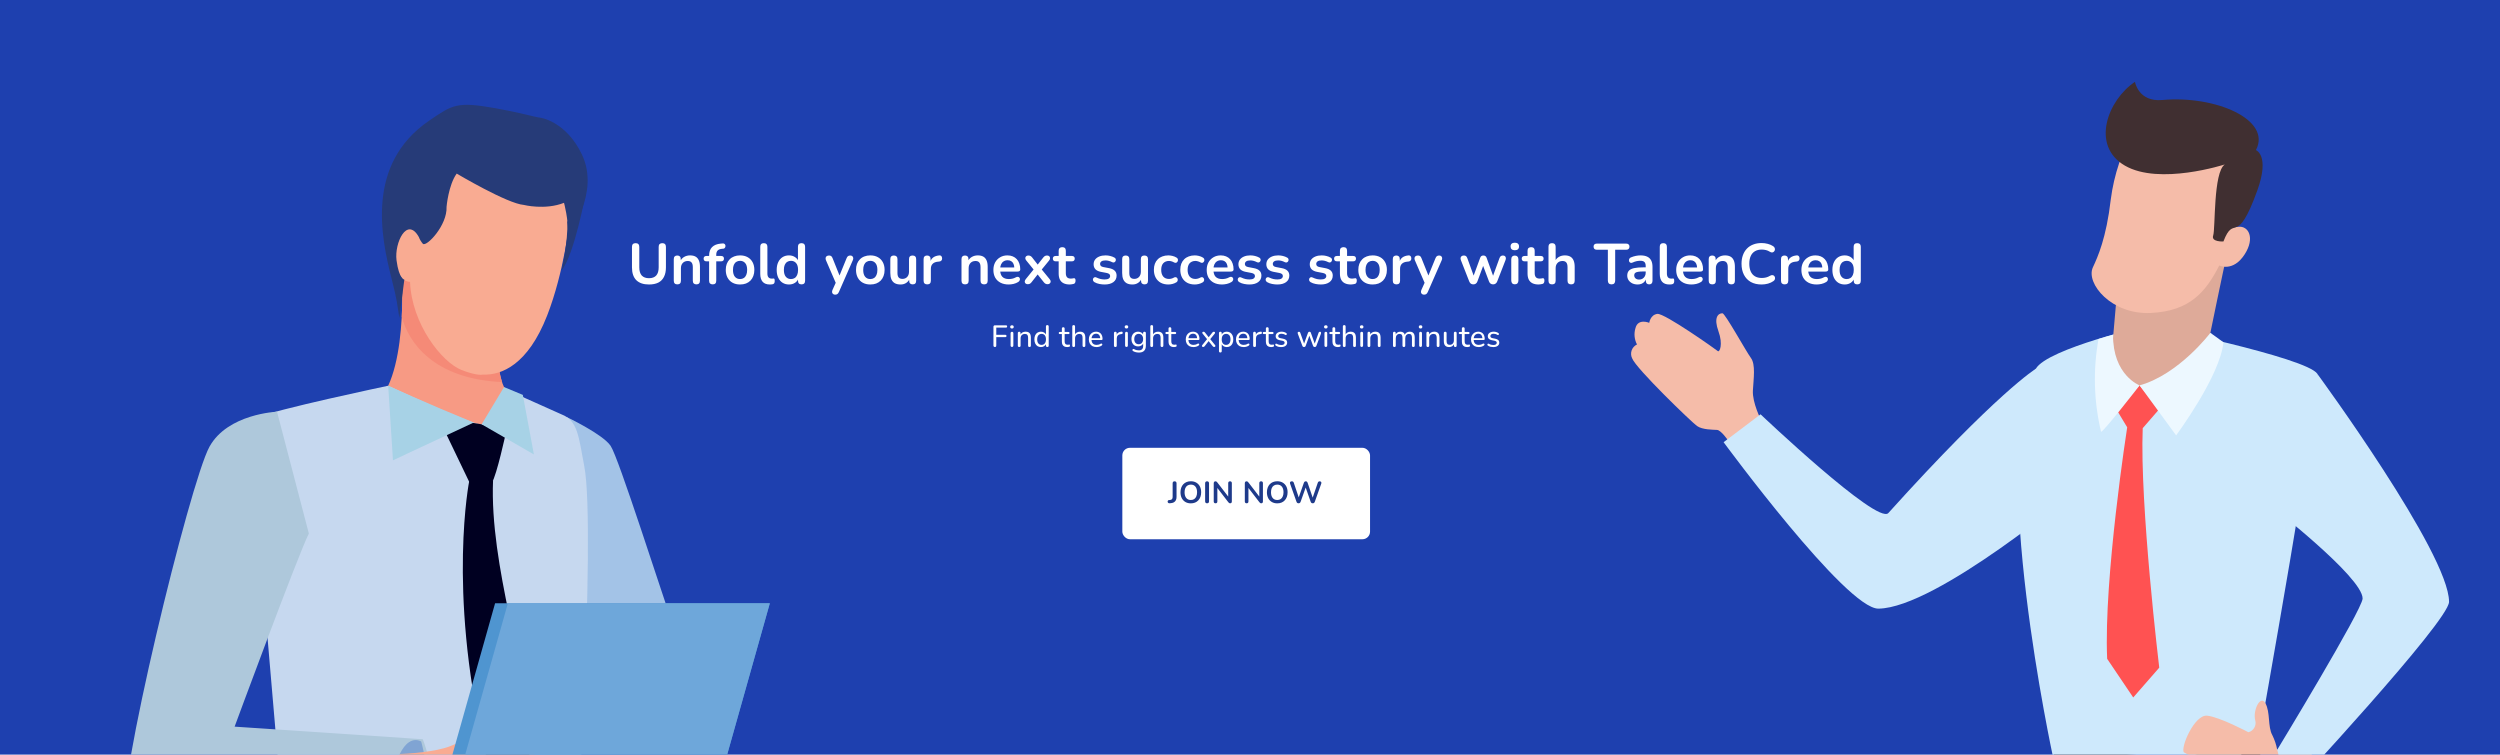 <svg width="1312" height="396" viewBox="0 0 1312 396" fill="none" xmlns="http://www.w3.org/2000/svg">
<g clip-path="url(#clip0_5740_55679)">
<rect width="1312" height="396" fill="#1E40AF"/>
<path d="M340.6 149.3C339.14 149.3 337.85 149.11 336.73 148.73C335.63 148.35 334.7 147.79 333.94 147.05C333.18 146.29 332.61 145.35 332.23 144.23C331.85 143.11 331.66 141.81 331.66 140.33V129.56C331.66 128.9 331.82 128.41 332.14 128.09C332.48 127.77 332.96 127.61 333.58 127.61C334.2 127.61 334.67 127.77 334.99 128.09C335.33 128.41 335.5 128.9 335.5 129.56V140.3C335.5 142.2 335.93 143.63 336.79 144.59C337.67 145.53 338.94 146 340.6 146C342.26 146 343.52 145.53 344.38 144.59C345.24 143.63 345.67 142.2 345.67 140.3V129.56C345.67 128.9 345.83 128.41 346.15 128.09C346.49 127.77 346.97 127.61 347.59 127.61C348.19 127.61 348.65 127.77 348.97 128.09C349.31 128.41 349.48 128.9 349.48 129.56V140.33C349.48 142.29 349.14 143.94 348.46 145.28C347.8 146.62 346.81 147.63 345.49 148.31C344.17 148.97 342.54 149.3 340.6 149.3ZM355.458 149.24C354.858 149.24 354.398 149.08 354.078 148.76C353.758 148.42 353.598 147.94 353.598 147.32V135.98C353.598 135.36 353.758 134.89 354.078 134.57C354.398 134.25 354.848 134.09 355.428 134.09C356.008 134.09 356.458 134.25 356.778 134.57C357.098 134.89 357.258 135.36 357.258 135.98V138.02L356.928 137.27C357.368 136.21 358.048 135.41 358.968 134.87C359.908 134.31 360.968 134.03 362.148 134.03C363.328 134.03 364.298 134.25 365.058 134.69C365.818 135.13 366.388 135.8 366.768 136.7C367.148 137.58 367.338 138.7 367.338 140.06V147.32C367.338 147.94 367.178 148.42 366.858 148.76C366.538 149.08 366.078 149.24 365.478 149.24C364.878 149.24 364.408 149.08 364.068 148.76C363.748 148.42 363.588 147.94 363.588 147.32V140.24C363.588 139.1 363.368 138.27 362.928 137.75C362.508 137.23 361.848 136.97 360.948 136.97C359.848 136.97 358.968 137.32 358.308 138.02C357.668 138.7 357.348 139.61 357.348 140.75V147.32C357.348 148.6 356.718 149.24 355.458 149.24ZM374.027 149.24C373.427 149.24 372.957 149.08 372.617 148.76C372.297 148.42 372.137 147.94 372.137 147.32V137.15H370.757C370.277 137.15 369.907 137.03 369.647 136.79C369.387 136.53 369.257 136.18 369.257 135.74C369.257 135.28 369.387 134.93 369.647 134.69C369.907 134.45 370.277 134.33 370.757 134.33H373.217L372.137 135.32V134.3C372.137 132.24 372.657 130.7 373.697 129.68C374.737 128.64 376.237 128.03 378.197 127.85L379.217 127.76C379.617 127.72 379.937 127.79 380.177 127.97C380.417 128.13 380.577 128.35 380.657 128.63C380.737 128.89 380.747 129.16 380.687 129.44C380.627 129.72 380.497 129.97 380.297 130.19C380.117 130.39 379.877 130.5 379.577 130.52L379.157 130.55C378.017 130.63 377.187 130.92 376.667 131.42C376.147 131.92 375.887 132.68 375.887 133.7V134.81L375.407 134.33H378.437C378.917 134.33 379.287 134.45 379.547 134.69C379.807 134.93 379.937 135.28 379.937 135.74C379.937 136.18 379.807 136.53 379.547 136.79C379.287 137.03 378.917 137.15 378.437 137.15H375.887V147.32C375.887 148.6 375.267 149.24 374.027 149.24ZM388.384 149.3C386.864 149.3 385.544 148.99 384.424 148.37C383.304 147.75 382.434 146.87 381.814 145.73C381.194 144.57 380.884 143.21 380.884 141.65C380.884 140.47 381.054 139.42 381.394 138.5C381.754 137.56 382.264 136.76 382.924 136.1C383.584 135.42 384.374 134.91 385.294 134.57C386.214 134.21 387.244 134.03 388.384 134.03C389.904 134.03 391.224 134.34 392.344 134.96C393.464 135.58 394.334 136.46 394.954 137.6C395.574 138.74 395.884 140.09 395.884 141.65C395.884 142.83 395.704 143.89 395.344 144.83C395.004 145.77 394.504 146.58 393.844 147.26C393.184 147.92 392.394 148.43 391.474 148.79C390.554 149.13 389.524 149.3 388.384 149.3ZM388.384 146.45C389.124 146.45 389.774 146.27 390.334 145.91C390.894 145.55 391.324 145.02 391.624 144.32C391.944 143.6 392.104 142.71 392.104 141.65C392.104 140.05 391.764 138.86 391.084 138.08C390.404 137.28 389.504 136.88 388.384 136.88C387.644 136.88 386.994 137.06 386.434 137.42C385.874 137.76 385.434 138.29 385.114 139.01C384.814 139.71 384.664 140.59 384.664 141.65C384.664 143.23 385.004 144.43 385.684 145.25C386.364 146.05 387.264 146.45 388.384 146.45ZM403.989 149.3C402.329 149.3 401.079 148.83 400.239 147.89C399.399 146.93 398.979 145.53 398.979 143.69V129.5C398.979 128.88 399.139 128.41 399.459 128.09C399.779 127.77 400.239 127.61 400.839 127.61C401.439 127.61 401.899 127.77 402.219 128.09C402.559 128.41 402.729 128.88 402.729 129.5V143.51C402.729 144.43 402.919 145.11 403.299 145.55C403.699 145.99 404.259 146.21 404.979 146.21C405.139 146.21 405.289 146.21 405.429 146.21C405.569 146.19 405.709 146.17 405.849 146.15C406.129 146.11 406.319 146.19 406.419 146.39C406.519 146.57 406.569 146.95 406.569 147.53C406.569 148.03 406.469 148.42 406.269 148.7C406.069 148.98 405.739 149.15 405.279 149.21C405.079 149.23 404.869 149.25 404.649 149.27C404.429 149.29 404.209 149.3 403.989 149.3ZM414.053 149.3C412.773 149.3 411.643 148.99 410.663 148.37C409.703 147.75 408.953 146.87 408.413 145.73C407.873 144.57 407.603 143.21 407.603 141.65C407.603 140.07 407.873 138.72 408.413 137.6C408.953 136.46 409.703 135.58 410.663 134.96C411.643 134.34 412.773 134.03 414.053 134.03C415.273 134.03 416.333 134.33 417.233 134.93C418.153 135.53 418.773 136.32 419.093 137.3H418.763V129.5C418.763 128.88 418.923 128.41 419.243 128.09C419.563 127.77 420.023 127.61 420.623 127.61C421.223 127.61 421.683 127.77 422.003 128.09C422.343 128.41 422.513 128.88 422.513 129.5V147.32C422.513 147.94 422.353 148.42 422.033 148.76C421.713 149.08 421.253 149.24 420.653 149.24C420.053 149.24 419.593 149.08 419.273 148.76C418.953 148.42 418.793 147.94 418.793 147.32V144.98L419.123 145.88C418.823 146.92 418.213 147.75 417.293 148.37C416.373 148.99 415.293 149.3 414.053 149.3ZM415.103 146.45C415.843 146.45 416.493 146.27 417.053 145.91C417.613 145.55 418.043 145.02 418.343 144.32C418.663 143.6 418.823 142.71 418.823 141.65C418.823 140.05 418.483 138.86 417.803 138.08C417.123 137.28 416.223 136.88 415.103 136.88C414.363 136.88 413.713 137.06 413.153 137.42C412.593 137.76 412.153 138.29 411.833 139.01C411.533 139.71 411.383 140.59 411.383 141.65C411.383 143.23 411.723 144.43 412.403 145.25C413.083 146.05 413.983 146.45 415.103 146.45ZM438.266 154.64C437.826 154.64 437.466 154.52 437.186 154.28C436.906 154.06 436.736 153.76 436.676 153.38C436.636 153 436.706 152.6 436.886 152.18L438.926 147.65V149.21L433.466 136.58C433.286 136.14 433.226 135.73 433.286 135.35C433.346 134.97 433.526 134.67 433.826 134.45C434.146 134.21 434.576 134.09 435.116 134.09C435.576 134.09 435.946 134.2 436.226 134.42C436.506 134.62 436.756 135.01 436.976 135.59L441.026 145.7H440.126L444.266 135.56C444.486 135 444.746 134.62 445.046 134.42C445.346 134.2 445.746 134.09 446.246 134.09C446.686 134.09 447.036 134.21 447.296 134.45C447.556 134.67 447.716 134.97 447.776 135.35C447.836 135.71 447.766 136.11 447.566 136.55L440.276 153.2C440.016 153.76 439.736 154.14 439.436 154.34C439.136 154.54 438.746 154.64 438.266 154.64ZM456.734 149.3C455.214 149.3 453.894 148.99 452.774 148.37C451.654 147.75 450.784 146.87 450.164 145.73C449.544 144.57 449.234 143.21 449.234 141.65C449.234 140.47 449.404 139.42 449.744 138.5C450.104 137.56 450.614 136.76 451.274 136.1C451.934 135.42 452.724 134.91 453.644 134.57C454.564 134.21 455.594 134.03 456.734 134.03C458.254 134.03 459.574 134.34 460.694 134.96C461.814 135.58 462.684 136.46 463.304 137.6C463.924 138.74 464.234 140.09 464.234 141.65C464.234 142.83 464.054 143.89 463.694 144.83C463.354 145.77 462.854 146.58 462.194 147.26C461.534 147.92 460.744 148.43 459.824 148.79C458.904 149.13 457.874 149.3 456.734 149.3ZM456.734 146.45C457.474 146.45 458.124 146.27 458.684 145.91C459.244 145.55 459.674 145.02 459.974 144.32C460.294 143.6 460.454 142.71 460.454 141.65C460.454 140.05 460.114 138.86 459.434 138.08C458.754 137.28 457.854 136.88 456.734 136.88C455.994 136.88 455.344 137.06 454.784 137.42C454.224 137.76 453.784 138.29 453.464 139.01C453.164 139.71 453.014 140.59 453.014 141.65C453.014 143.23 453.354 144.43 454.034 145.25C454.714 146.05 455.614 146.45 456.734 146.45ZM472.639 149.3C471.419 149.3 470.409 149.08 469.609 148.64C468.809 148.18 468.209 147.5 467.809 146.6C467.429 145.7 467.239 144.58 467.239 143.24V135.98C467.239 135.34 467.399 134.87 467.719 134.57C468.039 134.25 468.499 134.09 469.099 134.09C469.699 134.09 470.159 134.25 470.479 134.57C470.819 134.87 470.989 135.34 470.989 135.98V143.3C470.989 144.34 471.199 145.11 471.619 145.61C472.039 146.11 472.709 146.36 473.629 146.36C474.629 146.36 475.449 146.02 476.089 145.34C476.729 144.64 477.049 143.72 477.049 142.58V135.98C477.049 135.34 477.209 134.87 477.529 134.57C477.849 134.25 478.309 134.09 478.909 134.09C479.509 134.09 479.969 134.25 480.289 134.57C480.629 134.87 480.799 135.34 480.799 135.98V147.32C480.799 148.6 480.189 149.24 478.969 149.24C478.389 149.24 477.939 149.08 477.619 148.76C477.299 148.42 477.139 147.94 477.139 147.32V145.04L477.559 145.94C477.139 147.02 476.499 147.85 475.639 148.43C474.799 149.01 473.799 149.3 472.639 149.3ZM486.622 149.24C486.002 149.24 485.522 149.08 485.182 148.76C484.862 148.42 484.702 147.94 484.702 147.32V135.98C484.702 135.36 484.862 134.89 485.182 134.57C485.502 134.25 485.952 134.09 486.532 134.09C487.112 134.09 487.562 134.25 487.882 134.57C488.202 134.89 488.362 135.36 488.362 135.98V137.87H488.062C488.342 136.67 488.892 135.76 489.712 135.14C490.532 134.52 491.622 134.15 492.982 134.03C493.402 133.99 493.732 134.1 493.972 134.36C494.232 134.6 494.382 134.98 494.422 135.5C494.462 136 494.342 136.41 494.062 136.73C493.802 137.03 493.402 137.21 492.862 137.27L492.202 137.33C490.982 137.45 490.062 137.83 489.442 138.47C488.822 139.09 488.512 139.97 488.512 141.11V147.32C488.512 147.94 488.352 148.42 488.032 148.76C487.712 149.08 487.242 149.24 486.622 149.24ZM506.455 149.24C505.855 149.24 505.395 149.08 505.075 148.76C504.755 148.42 504.595 147.94 504.595 147.32V135.98C504.595 135.36 504.755 134.89 505.075 134.57C505.395 134.25 505.845 134.09 506.425 134.09C507.005 134.09 507.455 134.25 507.775 134.57C508.095 134.89 508.255 135.36 508.255 135.98V138.02L507.925 137.27C508.365 136.21 509.045 135.41 509.965 134.87C510.905 134.31 511.965 134.03 513.145 134.03C514.325 134.03 515.295 134.25 516.055 134.69C516.815 135.13 517.385 135.8 517.765 136.7C518.145 137.58 518.335 138.7 518.335 140.06V147.32C518.335 147.94 518.175 148.42 517.855 148.76C517.535 149.08 517.075 149.24 516.475 149.24C515.875 149.24 515.405 149.08 515.065 148.76C514.745 148.42 514.585 147.94 514.585 147.32V140.24C514.585 139.1 514.365 138.27 513.925 137.75C513.505 137.23 512.845 136.97 511.945 136.97C510.845 136.97 509.965 137.32 509.305 138.02C508.665 138.7 508.345 139.61 508.345 140.75V147.32C508.345 148.6 507.715 149.24 506.455 149.24ZM529.373 149.3C527.713 149.3 526.283 148.99 525.083 148.37C523.883 147.75 522.953 146.87 522.293 145.73C521.653 144.59 521.333 143.24 521.333 141.68C521.333 140.16 521.643 138.83 522.263 137.69C522.903 136.55 523.773 135.66 524.873 135.02C525.993 134.36 527.263 134.03 528.683 134.03C529.723 134.03 530.653 134.2 531.473 134.54C532.313 134.88 533.023 135.37 533.603 136.01C534.203 136.65 534.653 137.43 534.953 138.35C535.273 139.25 535.433 140.27 535.433 141.41C535.433 141.77 535.303 142.05 535.043 142.25C534.803 142.43 534.453 142.52 533.993 142.52H524.363V140.36H532.793L532.313 140.81C532.313 139.89 532.173 139.12 531.893 138.5C531.633 137.88 531.243 137.41 530.723 137.09C530.223 136.75 529.593 136.58 528.833 136.58C527.993 136.58 527.273 136.78 526.673 137.18C526.093 137.56 525.643 138.11 525.323 138.83C525.023 139.53 524.873 140.37 524.873 141.35V141.56C524.873 143.2 525.253 144.43 526.013 145.25C526.793 146.05 527.933 146.45 529.433 146.45C529.953 146.45 530.533 146.39 531.173 146.27C531.833 146.13 532.453 145.9 533.033 145.58C533.453 145.34 533.823 145.24 534.143 145.28C534.463 145.3 534.713 145.41 534.893 145.61C535.093 145.81 535.213 146.06 535.253 146.36C535.293 146.64 535.233 146.93 535.073 147.23C534.933 147.53 534.683 147.79 534.323 148.01C533.623 148.45 532.813 148.78 531.893 149C530.993 149.2 530.153 149.3 529.373 149.3ZM539.335 149.15C538.895 149.15 538.525 149.03 538.225 148.79C537.945 148.53 537.795 148.2 537.775 147.8C537.775 147.4 537.945 146.98 538.285 146.54L543.145 140.54V142.31L538.585 136.7C538.225 136.26 538.055 135.84 538.075 135.44C538.095 135.04 538.245 134.72 538.525 134.48C538.825 134.22 539.195 134.09 539.635 134.09C540.095 134.09 540.475 134.17 540.775 134.33C541.095 134.49 541.385 134.74 541.645 135.08L545.245 139.7H543.925L547.555 135.08C547.835 134.74 548.125 134.49 548.425 134.33C548.725 134.17 549.095 134.09 549.535 134.09C549.995 134.09 550.365 134.22 550.645 134.48C550.925 134.74 551.065 135.07 551.065 135.47C551.085 135.87 550.915 136.29 550.555 136.73L546.025 142.28V140.6L550.885 146.54C551.245 146.96 551.415 147.37 551.395 147.77C551.375 148.17 551.215 148.5 550.915 148.76C550.635 149.02 550.265 149.15 549.805 149.15C549.365 149.15 548.995 149.07 548.695 148.91C548.395 148.75 548.105 148.5 547.825 148.16L543.925 143.24H545.185L541.315 148.16C541.055 148.48 540.775 148.73 540.475 148.91C540.175 149.07 539.795 149.15 539.335 149.15ZM561.412 149.3C560.112 149.3 559.022 149.08 558.142 148.64C557.282 148.2 556.642 147.56 556.222 146.72C555.802 145.86 555.592 144.8 555.592 143.54V137.15H554.032C553.552 137.15 553.182 137.03 552.922 136.79C552.662 136.53 552.532 136.18 552.532 135.74C552.532 135.28 552.662 134.93 552.922 134.69C553.182 134.45 553.552 134.33 554.032 134.33H555.592V131.6C555.592 130.98 555.752 130.51 556.072 130.19C556.412 129.87 556.882 129.71 557.482 129.71C558.082 129.71 558.542 129.87 558.862 130.19C559.182 130.51 559.342 130.98 559.342 131.6V134.33H562.522C563.002 134.33 563.372 134.45 563.632 134.69C563.892 134.93 564.022 135.28 564.022 135.74C564.022 136.18 563.892 136.53 563.632 136.79C563.372 137.03 563.002 137.15 562.522 137.15H559.342V143.33C559.342 144.29 559.552 145.01 559.972 145.49C560.392 145.97 561.072 146.21 562.012 146.21C562.352 146.21 562.652 146.18 562.912 146.12C563.172 146.06 563.402 146.02 563.602 146C563.842 145.98 564.042 146.06 564.202 146.24C564.362 146.4 564.442 146.74 564.442 147.26C564.442 147.66 564.372 148.02 564.232 148.34C564.112 148.64 563.882 148.85 563.542 148.97C563.282 149.05 562.942 149.12 562.522 149.18C562.102 149.26 561.732 149.3 561.412 149.3ZM579.72 149.3C578.86 149.3 577.95 149.21 576.99 149.03C576.03 148.85 575.17 148.54 574.41 148.1C574.09 147.9 573.86 147.67 573.72 147.41C573.6 147.13 573.55 146.86 573.57 146.6C573.61 146.32 573.71 146.08 573.87 145.88C574.05 145.68 574.27 145.55 574.53 145.49C574.81 145.43 575.11 145.48 575.43 145.64C576.23 146.02 576.98 146.29 577.68 146.45C578.38 146.59 579.07 146.66 579.75 146.66C580.71 146.66 581.42 146.5 581.88 146.18C582.36 145.84 582.6 145.4 582.6 144.86C582.6 144.4 582.44 144.05 582.12 143.81C581.82 143.55 581.36 143.36 580.74 143.24L577.74 142.67C576.5 142.43 575.55 141.98 574.89 141.32C574.25 140.64 573.93 139.77 573.93 138.71C573.93 137.75 574.19 136.92 574.71 136.22C575.25 135.52 575.99 134.98 576.93 134.6C577.87 134.22 578.95 134.03 580.17 134.03C581.05 134.03 581.87 134.13 582.63 134.33C583.41 134.51 584.16 134.8 584.88 135.2C585.18 135.36 585.38 135.57 585.48 135.83C585.6 136.09 585.63 136.36 585.57 136.64C585.51 136.9 585.39 137.14 585.21 137.36C585.03 137.56 584.8 137.69 584.52 137.75C584.26 137.79 583.96 137.73 583.62 137.57C583 137.25 582.4 137.02 581.82 136.88C581.26 136.74 580.72 136.67 580.2 136.67C579.22 136.67 578.49 136.84 578.01 137.18C577.55 137.52 577.32 137.97 577.32 138.53C577.32 138.95 577.46 139.3 577.74 139.58C578.02 139.86 578.45 140.05 579.03 140.15L582.03 140.72C583.33 140.96 584.31 141.4 584.97 142.04C585.65 142.68 585.99 143.54 585.99 144.62C585.99 146.08 585.42 147.23 584.28 148.07C583.14 148.89 581.62 149.3 579.72 149.3ZM594.309 149.3C593.089 149.3 592.079 149.08 591.279 148.64C590.479 148.18 589.879 147.5 589.479 146.6C589.099 145.7 588.909 144.58 588.909 143.24V135.98C588.909 135.34 589.069 134.87 589.389 134.57C589.709 134.25 590.169 134.09 590.769 134.09C591.369 134.09 591.829 134.25 592.149 134.57C592.489 134.87 592.659 135.34 592.659 135.98V143.3C592.659 144.34 592.869 145.11 593.289 145.61C593.709 146.11 594.379 146.36 595.299 146.36C596.299 146.36 597.119 146.02 597.759 145.34C598.399 144.64 598.719 143.72 598.719 142.58V135.98C598.719 135.34 598.879 134.87 599.199 134.57C599.519 134.25 599.979 134.09 600.579 134.09C601.179 134.09 601.639 134.25 601.959 134.57C602.299 134.87 602.469 135.34 602.469 135.98V147.32C602.469 148.6 601.859 149.24 600.639 149.24C600.059 149.24 599.609 149.08 599.289 148.76C598.969 148.42 598.809 147.94 598.809 147.32V145.04L599.229 145.94C598.809 147.02 598.169 147.85 597.309 148.43C596.469 149.01 595.469 149.3 594.309 149.3ZM613.152 149.3C611.612 149.3 610.272 148.99 609.132 148.37C607.992 147.73 607.112 146.83 606.492 145.67C605.872 144.51 605.562 143.15 605.562 141.59C605.562 140.41 605.732 139.36 606.072 138.44C606.432 137.5 606.942 136.71 607.602 136.07C608.262 135.41 609.062 134.91 610.002 134.57C610.942 134.21 611.992 134.03 613.152 134.03C613.812 134.03 614.522 134.12 615.282 134.3C616.062 134.48 616.792 134.78 617.472 135.2C617.792 135.4 618.002 135.64 618.102 135.92C618.202 136.2 618.222 136.49 618.162 136.79C618.102 137.07 617.972 137.32 617.772 137.54C617.592 137.74 617.362 137.87 617.082 137.93C616.802 137.97 616.492 137.9 616.152 137.72C615.712 137.46 615.262 137.27 614.802 137.15C614.342 137.01 613.902 136.94 613.482 136.94C612.822 136.94 612.242 137.05 611.742 137.27C611.242 137.47 610.812 137.77 610.452 138.17C610.112 138.55 609.852 139.03 609.672 139.61C609.492 140.19 609.402 140.86 609.402 141.62C609.402 143.1 609.752 144.27 610.452 145.13C611.172 145.97 612.182 146.39 613.482 146.39C613.902 146.39 614.332 146.33 614.772 146.21C615.232 146.09 615.692 145.9 616.152 145.64C616.492 145.46 616.792 145.4 617.052 145.46C617.332 145.52 617.562 145.66 617.742 145.88C617.922 146.08 618.032 146.33 618.072 146.63C618.112 146.91 618.072 147.19 617.952 147.47C617.852 147.75 617.652 147.98 617.352 148.16C616.692 148.56 615.992 148.85 615.252 149.03C614.512 149.21 613.812 149.3 613.152 149.3ZM627.009 149.3C625.469 149.3 624.129 148.99 622.989 148.37C621.849 147.73 620.969 146.83 620.349 145.67C619.729 144.51 619.419 143.15 619.419 141.59C619.419 140.41 619.589 139.36 619.929 138.44C620.289 137.5 620.799 136.71 621.459 136.07C622.119 135.41 622.919 134.91 623.859 134.57C624.799 134.21 625.849 134.03 627.009 134.03C627.669 134.03 628.379 134.12 629.139 134.3C629.919 134.48 630.649 134.78 631.329 135.2C631.649 135.4 631.859 135.64 631.959 135.92C632.059 136.2 632.079 136.49 632.019 136.79C631.959 137.07 631.829 137.32 631.629 137.54C631.449 137.74 631.219 137.87 630.939 137.93C630.659 137.97 630.349 137.9 630.009 137.72C629.569 137.46 629.119 137.27 628.659 137.15C628.199 137.01 627.759 136.94 627.339 136.94C626.679 136.94 626.099 137.05 625.599 137.27C625.099 137.47 624.669 137.77 624.309 138.17C623.969 138.55 623.709 139.03 623.529 139.61C623.349 140.19 623.259 140.86 623.259 141.62C623.259 143.1 623.609 144.27 624.309 145.13C625.029 145.97 626.039 146.39 627.339 146.39C627.759 146.39 628.189 146.33 628.629 146.21C629.089 146.09 629.549 145.9 630.009 145.64C630.349 145.46 630.649 145.4 630.909 145.46C631.189 145.52 631.419 145.66 631.599 145.88C631.779 146.08 631.889 146.33 631.929 146.63C631.969 146.91 631.929 147.19 631.809 147.47C631.709 147.75 631.509 147.98 631.209 148.16C630.549 148.56 629.849 148.85 629.109 149.03C628.369 149.21 627.669 149.3 627.009 149.3ZM641.317 149.3C639.657 149.3 638.227 148.99 637.027 148.37C635.827 147.75 634.897 146.87 634.237 145.73C633.597 144.59 633.277 143.24 633.277 141.68C633.277 140.16 633.587 138.83 634.207 137.69C634.847 136.55 635.717 135.66 636.817 135.02C637.937 134.36 639.207 134.03 640.627 134.03C641.667 134.03 642.597 134.2 643.417 134.54C644.257 134.88 644.967 135.37 645.547 136.01C646.147 136.65 646.597 137.43 646.897 138.35C647.217 139.25 647.377 140.27 647.377 141.41C647.377 141.77 647.247 142.05 646.987 142.25C646.747 142.43 646.397 142.52 645.937 142.52H636.307V140.36H644.737L644.257 140.81C644.257 139.89 644.117 139.12 643.837 138.5C643.577 137.88 643.187 137.41 642.667 137.09C642.167 136.75 641.537 136.58 640.777 136.58C639.937 136.58 639.217 136.78 638.617 137.18C638.037 137.56 637.587 138.11 637.267 138.83C636.967 139.53 636.817 140.37 636.817 141.35V141.56C636.817 143.2 637.197 144.43 637.957 145.25C638.737 146.05 639.877 146.45 641.377 146.45C641.897 146.45 642.477 146.39 643.117 146.27C643.777 146.13 644.397 145.9 644.977 145.58C645.397 145.34 645.767 145.24 646.087 145.28C646.407 145.3 646.657 145.41 646.837 145.61C647.037 145.81 647.157 146.06 647.197 146.36C647.237 146.64 647.177 146.93 647.017 147.23C646.877 147.53 646.627 147.79 646.267 148.01C645.567 148.45 644.757 148.78 643.837 149C642.937 149.2 642.097 149.3 641.317 149.3ZM655.716 149.3C654.856 149.3 653.946 149.21 652.986 149.03C652.026 148.85 651.166 148.54 650.406 148.1C650.086 147.9 649.856 147.67 649.716 147.41C649.596 147.13 649.546 146.86 649.566 146.6C649.606 146.32 649.706 146.08 649.866 145.88C650.046 145.68 650.266 145.55 650.526 145.49C650.806 145.43 651.106 145.48 651.426 145.64C652.226 146.02 652.976 146.29 653.676 146.45C654.376 146.59 655.066 146.66 655.746 146.66C656.706 146.66 657.416 146.5 657.876 146.18C658.356 145.84 658.596 145.4 658.596 144.86C658.596 144.4 658.436 144.05 658.116 143.81C657.816 143.55 657.356 143.36 656.736 143.24L653.736 142.67C652.496 142.43 651.546 141.98 650.886 141.32C650.246 140.64 649.926 139.77 649.926 138.71C649.926 137.75 650.186 136.92 650.706 136.22C651.246 135.52 651.986 134.98 652.926 134.6C653.866 134.22 654.946 134.03 656.166 134.03C657.046 134.03 657.866 134.13 658.626 134.33C659.406 134.51 660.156 134.8 660.876 135.2C661.176 135.36 661.376 135.57 661.476 135.83C661.596 136.09 661.626 136.36 661.566 136.64C661.506 136.9 661.386 137.14 661.206 137.36C661.026 137.56 660.796 137.69 660.516 137.75C660.256 137.79 659.956 137.73 659.616 137.57C658.996 137.25 658.396 137.02 657.816 136.88C657.256 136.74 656.716 136.67 656.196 136.67C655.216 136.67 654.486 136.84 654.006 137.18C653.546 137.52 653.316 137.97 653.316 138.53C653.316 138.95 653.456 139.3 653.736 139.58C654.016 139.86 654.446 140.05 655.026 140.15L658.026 140.72C659.326 140.96 660.306 141.4 660.966 142.04C661.646 142.68 661.986 143.54 661.986 144.62C661.986 146.08 661.416 147.23 660.276 148.07C659.136 148.89 657.616 149.3 655.716 149.3ZM670.365 149.3C669.505 149.3 668.595 149.21 667.635 149.03C666.675 148.85 665.815 148.54 665.055 148.1C664.735 147.9 664.505 147.67 664.365 147.41C664.245 147.13 664.195 146.86 664.215 146.6C664.255 146.32 664.355 146.08 664.515 145.88C664.695 145.68 664.915 145.55 665.175 145.49C665.455 145.43 665.755 145.48 666.075 145.64C666.875 146.02 667.625 146.29 668.325 146.45C669.025 146.59 669.715 146.66 670.395 146.66C671.355 146.66 672.065 146.5 672.525 146.18C673.005 145.84 673.245 145.4 673.245 144.86C673.245 144.4 673.085 144.05 672.765 143.81C672.465 143.55 672.005 143.36 671.385 143.24L668.385 142.67C667.145 142.43 666.195 141.98 665.535 141.32C664.895 140.64 664.575 139.77 664.575 138.71C664.575 137.75 664.835 136.92 665.355 136.22C665.895 135.52 666.635 134.98 667.575 134.6C668.515 134.22 669.595 134.03 670.815 134.03C671.695 134.03 672.515 134.13 673.275 134.33C674.055 134.51 674.805 134.8 675.525 135.2C675.825 135.36 676.025 135.57 676.125 135.83C676.245 136.09 676.275 136.36 676.215 136.64C676.155 136.9 676.035 137.14 675.855 137.36C675.675 137.56 675.445 137.69 675.165 137.75C674.905 137.79 674.605 137.73 674.265 137.57C673.645 137.25 673.045 137.02 672.465 136.88C671.905 136.74 671.365 136.67 670.845 136.67C669.865 136.67 669.135 136.84 668.655 137.18C668.195 137.52 667.965 137.97 667.965 138.53C667.965 138.95 668.105 139.3 668.385 139.58C668.665 139.86 669.095 140.05 669.675 140.15L672.675 140.72C673.975 140.96 674.955 141.4 675.615 142.04C676.295 142.68 676.635 143.54 676.635 144.62C676.635 146.08 676.065 147.23 674.925 148.07C673.785 148.89 672.265 149.3 670.365 149.3ZM693.158 149.3C692.298 149.3 691.388 149.21 690.428 149.03C689.468 148.85 688.608 148.54 687.848 148.1C687.528 147.9 687.298 147.67 687.158 147.41C687.038 147.13 686.988 146.86 687.008 146.6C687.048 146.32 687.148 146.08 687.308 145.88C687.488 145.68 687.708 145.55 687.968 145.49C688.248 145.43 688.548 145.48 688.868 145.64C689.668 146.02 690.418 146.29 691.118 146.45C691.818 146.59 692.508 146.66 693.188 146.66C694.148 146.66 694.858 146.5 695.318 146.18C695.798 145.84 696.038 145.4 696.038 144.86C696.038 144.4 695.878 144.05 695.558 143.81C695.258 143.55 694.798 143.36 694.178 143.24L691.178 142.67C689.938 142.43 688.988 141.98 688.328 141.32C687.688 140.64 687.368 139.77 687.368 138.71C687.368 137.75 687.628 136.92 688.148 136.22C688.688 135.52 689.428 134.98 690.368 134.6C691.308 134.22 692.388 134.03 693.608 134.03C694.488 134.03 695.308 134.13 696.068 134.33C696.848 134.51 697.598 134.8 698.318 135.2C698.618 135.36 698.818 135.57 698.918 135.83C699.038 136.09 699.068 136.36 699.008 136.64C698.948 136.9 698.828 137.14 698.648 137.36C698.468 137.56 698.238 137.69 697.958 137.75C697.698 137.79 697.398 137.73 697.058 137.57C696.438 137.25 695.838 137.02 695.258 136.88C694.698 136.74 694.158 136.67 693.638 136.67C692.658 136.67 691.928 136.84 691.448 137.18C690.988 137.52 690.758 137.97 690.758 138.53C690.758 138.95 690.898 139.3 691.178 139.58C691.458 139.86 691.888 140.05 692.468 140.15L695.468 140.72C696.768 140.96 697.748 141.4 698.408 142.04C699.088 142.68 699.428 143.54 699.428 144.62C699.428 146.08 698.858 147.23 697.718 148.07C696.578 148.89 695.058 149.3 693.158 149.3ZM709.01 149.3C707.71 149.3 706.62 149.08 705.74 148.64C704.88 148.2 704.24 147.56 703.82 146.72C703.4 145.86 703.19 144.8 703.19 143.54V137.15H701.63C701.15 137.15 700.78 137.03 700.52 136.79C700.26 136.53 700.13 136.18 700.13 135.74C700.13 135.28 700.26 134.93 700.52 134.69C700.78 134.45 701.15 134.33 701.63 134.33H703.19V131.6C703.19 130.98 703.35 130.51 703.67 130.19C704.01 129.87 704.48 129.71 705.08 129.71C705.68 129.71 706.14 129.87 706.46 130.19C706.78 130.51 706.94 130.98 706.94 131.6V134.33H710.12C710.6 134.33 710.97 134.45 711.23 134.69C711.49 134.93 711.62 135.28 711.62 135.74C711.62 136.18 711.49 136.53 711.23 136.79C710.97 137.03 710.6 137.15 710.12 137.15H706.94V143.33C706.94 144.29 707.15 145.01 707.57 145.49C707.99 145.97 708.67 146.21 709.61 146.21C709.95 146.21 710.25 146.18 710.51 146.12C710.77 146.06 711 146.02 711.2 146C711.44 145.98 711.64 146.06 711.8 146.24C711.96 146.4 712.04 146.74 712.04 147.26C712.04 147.66 711.97 148.02 711.83 148.34C711.71 148.64 711.48 148.85 711.14 148.97C710.88 149.05 710.54 149.12 710.12 149.18C709.7 149.26 709.33 149.3 709.01 149.3ZM720.347 149.3C718.827 149.3 717.507 148.99 716.387 148.37C715.267 147.75 714.397 146.87 713.777 145.73C713.157 144.57 712.847 143.21 712.847 141.65C712.847 140.47 713.017 139.42 713.357 138.5C713.717 137.56 714.227 136.76 714.887 136.1C715.547 135.42 716.337 134.91 717.257 134.57C718.177 134.21 719.207 134.03 720.347 134.03C721.867 134.03 723.187 134.34 724.307 134.96C725.427 135.58 726.297 136.46 726.917 137.6C727.537 138.74 727.847 140.09 727.847 141.65C727.847 142.83 727.667 143.89 727.307 144.83C726.967 145.77 726.467 146.58 725.807 147.26C725.147 147.92 724.357 148.43 723.437 148.79C722.517 149.13 721.487 149.3 720.347 149.3ZM720.347 146.45C721.087 146.45 721.737 146.27 722.297 145.91C722.857 145.55 723.287 145.02 723.587 144.32C723.907 143.6 724.067 142.71 724.067 141.65C724.067 140.05 723.727 138.86 723.047 138.08C722.367 137.28 721.467 136.88 720.347 136.88C719.607 136.88 718.957 137.06 718.397 137.42C717.837 137.76 717.397 138.29 717.077 139.01C716.777 139.71 716.627 140.59 716.627 141.65C716.627 143.23 716.967 144.43 717.647 145.25C718.327 146.05 719.227 146.45 720.347 146.45ZM732.862 149.24C732.242 149.24 731.762 149.08 731.422 148.76C731.102 148.42 730.942 147.94 730.942 147.32V135.98C730.942 135.36 731.102 134.89 731.422 134.57C731.742 134.25 732.192 134.09 732.772 134.09C733.352 134.09 733.802 134.25 734.122 134.57C734.442 134.89 734.602 135.36 734.602 135.98V137.87H734.302C734.582 136.67 735.132 135.76 735.952 135.14C736.772 134.52 737.862 134.15 739.222 134.03C739.642 133.99 739.972 134.1 740.212 134.36C740.472 134.6 740.622 134.98 740.662 135.5C740.702 136 740.582 136.41 740.302 136.73C740.042 137.03 739.642 137.21 739.102 137.27L738.442 137.33C737.222 137.45 736.302 137.83 735.682 138.47C735.062 139.09 734.752 139.97 734.752 141.11V147.32C734.752 147.94 734.592 148.42 734.272 148.76C733.952 149.08 733.482 149.24 732.862 149.24ZM747.318 154.64C746.878 154.64 746.518 154.52 746.238 154.28C745.958 154.06 745.788 153.76 745.728 153.38C745.688 153 745.758 152.6 745.938 152.18L747.978 147.65V149.21L742.518 136.58C742.338 136.14 742.278 135.73 742.338 135.35C742.398 134.97 742.578 134.67 742.878 134.45C743.198 134.21 743.628 134.09 744.168 134.09C744.628 134.09 744.998 134.2 745.278 134.42C745.558 134.62 745.808 135.01 746.028 135.59L750.078 145.7H749.178L753.318 135.56C753.538 135 753.798 134.62 754.098 134.42C754.398 134.2 754.798 134.09 755.298 134.09C755.738 134.09 756.088 134.21 756.348 134.45C756.608 134.67 756.768 134.97 756.828 135.35C756.888 135.71 756.818 136.11 756.618 136.55L749.328 153.2C749.068 153.76 748.788 154.14 748.488 154.34C748.188 154.54 747.798 154.64 747.318 154.64ZM773.204 149.24C772.704 149.24 772.274 149.12 771.914 148.88C771.554 148.62 771.264 148.22 771.044 147.68L766.694 136.58C766.514 136.1 766.454 135.68 766.514 135.32C766.594 134.94 766.784 134.64 767.084 134.42C767.384 134.2 767.784 134.09 768.284 134.09C768.724 134.09 769.084 134.2 769.364 134.42C769.644 134.62 769.884 135.01 770.084 135.59L773.714 145.58H773.024L776.774 135.35C776.934 134.91 777.144 134.59 777.404 134.39C777.684 134.19 778.044 134.09 778.484 134.09C778.924 134.09 779.284 134.2 779.564 134.42C779.844 134.62 780.054 134.93 780.194 135.35L783.884 145.58H783.254L786.914 135.5C787.114 134.96 787.364 134.59 787.664 134.39C787.984 134.19 788.334 134.09 788.714 134.09C789.194 134.09 789.564 134.21 789.824 134.45C790.084 134.69 790.234 135 790.274 135.38C790.314 135.74 790.244 136.14 790.064 136.58L785.744 147.68C785.544 148.2 785.254 148.59 784.874 148.85C784.514 149.11 784.084 149.24 783.584 149.24C783.084 149.24 782.644 149.11 782.264 148.85C781.904 148.59 781.624 148.2 781.424 147.68L777.494 137.27H779.204L775.364 147.65C775.164 148.19 774.884 148.59 774.524 148.85C774.164 149.11 773.724 149.24 773.204 149.24ZM794.97 149.21C794.37 149.21 793.91 149.03 793.59 148.67C793.27 148.31 793.11 147.81 793.11 147.17V136.16C793.11 135.5 793.27 135 793.59 134.66C793.91 134.3 794.37 134.12 794.97 134.12C795.57 134.12 796.03 134.3 796.35 134.66C796.69 135 796.86 135.5 796.86 136.16V147.17C796.86 147.81 796.7 148.31 796.38 148.67C796.06 149.03 795.59 149.21 794.97 149.21ZM794.97 131.33C794.27 131.33 793.72 131.16 793.32 130.82C792.94 130.46 792.75 129.97 792.75 129.35C792.75 128.71 792.94 128.22 793.32 127.88C793.72 127.54 794.27 127.37 794.97 127.37C795.69 127.37 796.24 127.54 796.62 127.88C797 128.22 797.19 128.71 797.19 129.35C797.19 129.97 797 130.46 796.62 130.82C796.24 131.16 795.69 131.33 794.97 131.33ZM807.477 149.3C806.177 149.3 805.087 149.08 804.207 148.64C803.347 148.2 802.707 147.56 802.287 146.72C801.867 145.86 801.657 144.8 801.657 143.54V137.15H800.097C799.617 137.15 799.247 137.03 798.987 136.79C798.727 136.53 798.597 136.18 798.597 135.74C798.597 135.28 798.727 134.93 798.987 134.69C799.247 134.45 799.617 134.33 800.097 134.33H801.657V131.6C801.657 130.98 801.817 130.51 802.137 130.19C802.477 129.87 802.947 129.71 803.547 129.71C804.147 129.71 804.607 129.87 804.927 130.19C805.247 130.51 805.407 130.98 805.407 131.6V134.33H808.587C809.067 134.33 809.437 134.45 809.697 134.69C809.957 134.93 810.087 135.28 810.087 135.74C810.087 136.18 809.957 136.53 809.697 136.79C809.437 137.03 809.067 137.15 808.587 137.15H805.407V143.33C805.407 144.29 805.617 145.01 806.037 145.49C806.457 145.97 807.137 146.21 808.077 146.21C808.417 146.21 808.717 146.18 808.977 146.12C809.237 146.06 809.467 146.02 809.667 146C809.907 145.98 810.107 146.06 810.267 146.24C810.427 146.4 810.507 146.74 810.507 147.26C810.507 147.66 810.437 148.02 810.297 148.34C810.177 148.64 809.947 148.85 809.607 148.97C809.347 149.05 809.007 149.12 808.587 149.18C808.167 149.26 807.797 149.3 807.477 149.3ZM814.511 149.24C813.911 149.24 813.451 149.08 813.131 148.76C812.811 148.42 812.651 147.94 812.651 147.32V129.5C812.651 128.88 812.811 128.41 813.131 128.09C813.451 127.77 813.911 127.61 814.511 127.61C815.111 127.61 815.571 127.77 815.891 128.09C816.231 128.41 816.401 128.88 816.401 129.5V137.27H815.981C816.421 136.21 817.101 135.41 818.021 134.87C818.961 134.31 820.021 134.03 821.201 134.03C822.381 134.03 823.351 134.25 824.111 134.69C824.871 135.13 825.441 135.8 825.821 136.7C826.201 137.58 826.391 138.7 826.391 140.06V147.32C826.391 147.94 826.231 148.42 825.911 148.76C825.591 149.08 825.131 149.24 824.531 149.24C823.931 149.24 823.461 149.08 823.121 148.76C822.801 148.42 822.641 147.94 822.641 147.32V140.24C822.641 139.1 822.421 138.27 821.981 137.75C821.561 137.23 820.901 136.97 820.001 136.97C818.901 136.97 818.021 137.32 817.361 138.02C816.721 138.7 816.401 139.61 816.401 140.75V147.32C816.401 148.6 815.771 149.24 814.511 149.24ZM845.725 149.24C845.105 149.24 844.625 149.07 844.285 148.73C843.965 148.37 843.805 147.88 843.805 147.26V131.06H837.955C837.435 131.06 837.025 130.92 836.725 130.64C836.445 130.34 836.305 129.94 836.305 129.44C836.305 128.92 836.445 128.53 836.725 128.27C837.025 127.99 837.435 127.85 837.955 127.85H853.495C854.015 127.85 854.415 127.99 854.695 128.27C854.995 128.53 855.145 128.92 855.145 129.44C855.145 129.94 854.995 130.34 854.695 130.64C854.415 130.92 854.015 131.06 853.495 131.06H847.645V147.26C847.645 147.88 847.485 148.37 847.165 148.73C846.845 149.07 846.365 149.24 845.725 149.24ZM859.464 149.3C858.404 149.3 857.454 149.1 856.614 148.7C855.794 148.28 855.144 147.72 854.664 147.02C854.204 146.32 853.974 145.53 853.974 144.65C853.974 143.57 854.254 142.72 854.814 142.1C855.374 141.46 856.284 141 857.544 140.72C858.804 140.44 860.494 140.3 862.614 140.3H864.114V142.46H862.644C861.404 142.46 860.414 142.52 859.674 142.64C858.934 142.76 858.404 142.97 858.084 143.27C857.784 143.55 857.634 143.95 857.634 144.47C857.634 145.13 857.864 145.67 858.324 146.09C858.784 146.51 859.424 146.72 860.244 146.72C860.904 146.72 861.484 146.57 861.984 146.27C862.504 145.95 862.914 145.52 863.214 144.98C863.514 144.44 863.664 143.82 863.664 143.12V139.67C863.664 138.67 863.444 137.95 863.004 137.51C862.564 137.07 861.824 136.85 860.784 136.85C860.204 136.85 859.574 136.92 858.894 137.06C858.234 137.2 857.534 137.44 856.794 137.78C856.414 137.96 856.074 138.01 855.774 137.93C855.494 137.85 855.274 137.69 855.114 137.45C854.954 137.19 854.874 136.91 854.874 136.61C854.874 136.31 854.954 136.02 855.114 135.74C855.274 135.44 855.544 135.22 855.924 135.08C856.844 134.7 857.724 134.43 858.564 134.27C859.424 134.11 860.204 134.03 860.904 134.03C862.344 134.03 863.524 134.25 864.444 134.69C865.384 135.13 866.084 135.8 866.544 136.7C867.004 137.58 867.234 138.72 867.234 140.12V147.32C867.234 147.94 867.084 148.42 866.784 148.76C866.484 149.08 866.054 149.24 865.494 149.24C864.934 149.24 864.494 149.08 864.174 148.76C863.874 148.42 863.724 147.94 863.724 147.32V145.88H863.964C863.824 146.58 863.544 147.19 863.124 147.71C862.724 148.21 862.214 148.6 861.594 148.88C860.974 149.16 860.264 149.3 859.464 149.3ZM876.05 149.3C874.39 149.3 873.14 148.83 872.3 147.89C871.46 146.93 871.04 145.53 871.04 143.69V129.5C871.04 128.88 871.2 128.41 871.52 128.09C871.84 127.77 872.3 127.61 872.9 127.61C873.5 127.61 873.96 127.77 874.28 128.09C874.62 128.41 874.79 128.88 874.79 129.5V143.51C874.79 144.43 874.98 145.11 875.36 145.55C875.76 145.99 876.32 146.21 877.04 146.21C877.2 146.21 877.35 146.21 877.49 146.21C877.63 146.19 877.77 146.17 877.91 146.15C878.19 146.11 878.38 146.19 878.48 146.39C878.58 146.57 878.63 146.95 878.63 147.53C878.63 148.03 878.53 148.42 878.33 148.7C878.13 148.98 877.8 149.15 877.34 149.21C877.14 149.23 876.93 149.25 876.71 149.27C876.49 149.29 876.27 149.3 876.05 149.3ZM887.703 149.3C886.043 149.3 884.613 148.99 883.413 148.37C882.213 147.75 881.283 146.87 880.623 145.73C879.983 144.59 879.663 143.24 879.663 141.68C879.663 140.16 879.973 138.83 880.593 137.69C881.233 136.55 882.103 135.66 883.203 135.02C884.323 134.36 885.593 134.03 887.013 134.03C888.053 134.03 888.983 134.2 889.803 134.54C890.643 134.88 891.353 135.37 891.933 136.01C892.533 136.65 892.983 137.43 893.283 138.35C893.603 139.25 893.763 140.27 893.763 141.41C893.763 141.77 893.633 142.05 893.373 142.25C893.133 142.43 892.783 142.52 892.323 142.52H882.693V140.36H891.123L890.643 140.81C890.643 139.89 890.503 139.12 890.223 138.5C889.963 137.88 889.573 137.41 889.053 137.09C888.553 136.75 887.923 136.58 887.163 136.58C886.323 136.58 885.603 136.78 885.003 137.18C884.423 137.56 883.973 138.11 883.653 138.83C883.353 139.53 883.203 140.37 883.203 141.35V141.56C883.203 143.2 883.583 144.43 884.343 145.25C885.123 146.05 886.263 146.45 887.763 146.45C888.283 146.45 888.863 146.39 889.503 146.27C890.163 146.13 890.783 145.9 891.363 145.58C891.783 145.34 892.153 145.24 892.473 145.28C892.793 145.3 893.043 145.41 893.223 145.61C893.423 145.81 893.543 146.06 893.583 146.36C893.623 146.64 893.563 146.93 893.403 147.23C893.263 147.53 893.013 147.79 892.653 148.01C891.953 148.45 891.143 148.78 890.223 149C889.323 149.2 888.483 149.3 887.703 149.3ZM898.593 149.24C897.993 149.24 897.533 149.08 897.213 148.76C896.893 148.42 896.733 147.94 896.733 147.32V135.98C896.733 135.36 896.893 134.89 897.213 134.57C897.533 134.25 897.983 134.09 898.563 134.09C899.143 134.09 899.593 134.25 899.913 134.57C900.233 134.89 900.393 135.36 900.393 135.98V138.02L900.063 137.27C900.503 136.21 901.183 135.41 902.103 134.87C903.043 134.31 904.103 134.03 905.283 134.03C906.463 134.03 907.433 134.25 908.193 134.69C908.953 135.13 909.523 135.8 909.903 136.7C910.283 137.58 910.473 138.7 910.473 140.06V147.32C910.473 147.94 910.313 148.42 909.993 148.76C909.673 149.08 909.213 149.24 908.613 149.24C908.013 149.24 907.543 149.08 907.203 148.76C906.883 148.42 906.723 147.94 906.723 147.32V140.24C906.723 139.1 906.503 138.27 906.063 137.75C905.643 137.23 904.983 136.97 904.083 136.97C902.983 136.97 902.103 137.32 901.443 138.02C900.803 138.7 900.483 139.61 900.483 140.75V147.32C900.483 148.6 899.853 149.24 898.593 149.24ZM924.482 149.3C922.282 149.3 920.392 148.86 918.812 147.98C917.252 147.08 916.052 145.82 915.212 144.2C914.372 142.56 913.952 140.63 913.952 138.41C913.952 136.75 914.192 135.26 914.672 133.94C915.152 132.6 915.842 131.46 916.742 130.52C917.642 129.56 918.742 128.83 920.042 128.33C921.362 127.81 922.842 127.55 924.482 127.55C925.582 127.55 926.662 127.69 927.722 127.97C928.782 128.25 929.712 128.65 930.512 129.17C930.932 129.43 931.212 129.75 931.352 130.13C931.492 130.49 931.522 130.85 931.442 131.21C931.362 131.55 931.192 131.84 930.932 132.08C930.692 132.32 930.382 132.46 930.002 132.5C929.642 132.52 929.242 132.39 928.802 132.11C928.182 131.71 927.512 131.42 926.792 131.24C926.072 131.06 925.342 130.97 924.602 130.97C923.182 130.97 921.982 131.26 921.002 131.84C920.022 132.42 919.282 133.26 918.782 134.36C918.282 135.46 918.032 136.81 918.032 138.41C918.032 139.99 918.282 141.34 918.782 142.46C919.282 143.58 920.022 144.43 921.002 145.01C921.982 145.59 923.182 145.88 924.602 145.88C925.362 145.88 926.112 145.79 926.852 145.61C927.592 145.41 928.292 145.11 928.952 144.71C929.392 144.45 929.782 144.34 930.122 144.38C930.482 144.4 930.782 144.52 931.022 144.74C931.262 144.96 931.422 145.24 931.502 145.58C931.582 145.9 931.562 146.24 931.442 146.6C931.322 146.94 931.082 147.24 930.722 147.5C929.922 148.08 928.962 148.53 927.842 148.85C926.742 149.15 925.622 149.3 924.482 149.3ZM936.593 149.24C935.973 149.24 935.493 149.08 935.153 148.76C934.833 148.42 934.673 147.94 934.673 147.32V135.98C934.673 135.36 934.833 134.89 935.153 134.57C935.473 134.25 935.923 134.09 936.503 134.09C937.083 134.09 937.533 134.25 937.853 134.57C938.173 134.89 938.333 135.36 938.333 135.98V137.87H938.033C938.313 136.67 938.863 135.76 939.683 135.14C940.503 134.52 941.593 134.15 942.953 134.03C943.373 133.99 943.703 134.1 943.943 134.36C944.203 134.6 944.353 134.98 944.393 135.5C944.433 136 944.313 136.41 944.033 136.73C943.773 137.03 943.373 137.21 942.833 137.27L942.173 137.33C940.953 137.45 940.033 137.83 939.413 138.47C938.793 139.09 938.483 139.97 938.483 141.11V147.32C938.483 147.94 938.323 148.42 938.003 148.76C937.683 149.08 937.213 149.24 936.593 149.24ZM953.416 149.3C951.756 149.3 950.326 148.99 949.126 148.37C947.926 147.75 946.996 146.87 946.336 145.73C945.696 144.59 945.376 143.24 945.376 141.68C945.376 140.16 945.686 138.83 946.306 137.69C946.946 136.55 947.816 135.66 948.916 135.02C950.036 134.36 951.306 134.03 952.726 134.03C953.766 134.03 954.696 134.2 955.516 134.54C956.356 134.88 957.066 135.37 957.646 136.01C958.246 136.65 958.696 137.43 958.996 138.35C959.316 139.25 959.476 140.27 959.476 141.41C959.476 141.77 959.346 142.05 959.086 142.25C958.846 142.43 958.496 142.52 958.036 142.52H948.406V140.36H956.836L956.356 140.81C956.356 139.89 956.216 139.12 955.936 138.5C955.676 137.88 955.286 137.41 954.766 137.09C954.266 136.75 953.636 136.58 952.876 136.58C952.036 136.58 951.316 136.78 950.716 137.18C950.136 137.56 949.686 138.11 949.366 138.83C949.066 139.53 948.916 140.37 948.916 141.35V141.56C948.916 143.2 949.296 144.43 950.056 145.25C950.836 146.05 951.976 146.45 953.476 146.45C953.996 146.45 954.576 146.39 955.216 146.27C955.876 146.13 956.496 145.9 957.076 145.58C957.496 145.34 957.866 145.24 958.186 145.28C958.506 145.3 958.756 145.41 958.936 145.61C959.136 145.81 959.256 146.06 959.296 146.36C959.336 146.64 959.276 146.93 959.116 147.23C958.976 147.53 958.726 147.79 958.366 148.01C957.666 148.45 956.856 148.78 955.936 149C955.036 149.2 954.196 149.3 953.416 149.3ZM968.086 149.3C966.806 149.3 965.676 148.99 964.696 148.37C963.736 147.75 962.986 146.87 962.446 145.73C961.906 144.57 961.636 143.21 961.636 141.65C961.636 140.07 961.906 138.72 962.446 137.6C962.986 136.46 963.736 135.58 964.696 134.96C965.676 134.34 966.806 134.03 968.086 134.03C969.306 134.03 970.366 134.33 971.266 134.93C972.186 135.53 972.806 136.32 973.126 137.3H972.796V129.5C972.796 128.88 972.956 128.41 973.276 128.09C973.596 127.77 974.056 127.61 974.656 127.61C975.256 127.61 975.716 127.77 976.036 128.09C976.376 128.41 976.546 128.88 976.546 129.5V147.32C976.546 147.94 976.386 148.42 976.066 148.76C975.746 149.08 975.286 149.24 974.686 149.24C974.086 149.24 973.626 149.08 973.306 148.76C972.986 148.42 972.826 147.94 972.826 147.32V144.98L973.156 145.88C972.856 146.92 972.246 147.75 971.326 148.37C970.406 148.99 969.326 149.3 968.086 149.3ZM969.136 146.45C969.876 146.45 970.526 146.27 971.086 145.91C971.646 145.55 972.076 145.02 972.376 144.32C972.696 143.6 972.856 142.71 972.856 141.65C972.856 140.05 972.516 138.86 971.836 138.08C971.156 137.28 970.256 136.88 969.136 136.88C968.396 136.88 967.746 137.06 967.186 137.42C966.626 137.76 966.186 138.29 965.866 139.01C965.566 139.71 965.416 140.59 965.416 141.65C965.416 143.23 965.756 144.43 966.436 145.25C967.116 146.05 968.016 146.45 969.136 146.45Z" fill="white"/>
<path d="M522.144 182.112C521.899 182.112 521.707 182.043 521.568 181.904C521.429 181.765 521.36 181.568 521.36 181.312V171.52C521.36 171.264 521.429 171.067 521.568 170.928C521.707 170.789 521.904 170.72 522.16 170.72H527.904C528.117 170.72 528.277 170.773 528.384 170.88C528.491 170.976 528.544 171.12 528.544 171.312C528.544 171.515 528.491 171.669 528.384 171.776C528.277 171.883 528.117 171.936 527.904 171.936H522.848V175.712H527.584C527.787 175.712 527.941 175.765 528.048 175.872C528.155 175.979 528.208 176.123 528.208 176.304C528.208 176.507 528.155 176.661 528.048 176.768C527.941 176.875 527.787 176.928 527.584 176.928H522.848V181.312C522.848 181.845 522.613 182.112 522.144 182.112ZM531.076 182.08C530.852 182.08 530.676 182.011 530.548 181.872C530.42 181.733 530.356 181.541 530.356 181.296V174.912C530.356 174.656 530.42 174.464 530.548 174.336C530.676 174.197 530.852 174.128 531.076 174.128C531.31 174.128 531.492 174.197 531.62 174.336C531.748 174.464 531.812 174.656 531.812 174.912V181.296C531.812 181.541 531.748 181.733 531.62 181.872C531.502 182.011 531.321 182.08 531.076 182.08ZM531.076 172.4C530.788 172.4 530.558 172.325 530.388 172.176C530.228 172.016 530.148 171.808 530.148 171.552C530.148 171.275 530.228 171.067 530.388 170.928C530.558 170.779 530.788 170.704 531.076 170.704C531.385 170.704 531.614 170.779 531.764 170.928C531.924 171.067 532.004 171.275 532.004 171.552C532.004 171.808 531.924 172.016 531.764 172.176C531.614 172.325 531.385 172.4 531.076 172.4ZM534.872 182.112C534.648 182.112 534.472 182.048 534.344 181.92C534.216 181.792 534.152 181.605 534.152 181.36V174.832C534.152 174.587 534.216 174.405 534.344 174.288C534.472 174.16 534.648 174.096 534.872 174.096C535.096 174.096 535.267 174.16 535.384 174.288C535.512 174.405 535.576 174.587 535.576 174.832V176.144L535.4 175.904C535.624 175.296 535.987 174.837 536.488 174.528C537 174.219 537.582 174.064 538.232 174.064C538.862 174.064 539.379 174.176 539.784 174.4C540.19 174.624 540.494 174.965 540.696 175.424C540.899 175.883 541 176.464 541 177.168V181.36C541 181.605 540.936 181.792 540.808 181.92C540.691 182.048 540.515 182.112 540.28 182.112C540.046 182.112 539.864 182.048 539.736 181.92C539.608 181.792 539.544 181.605 539.544 181.36V177.248C539.544 176.555 539.411 176.048 539.144 175.728C538.878 175.408 538.451 175.248 537.864 175.248C537.182 175.248 536.632 175.461 536.216 175.888C535.811 176.304 535.608 176.869 535.608 177.584V181.36C535.608 181.861 535.363 182.112 534.872 182.112ZM546.285 182.144C545.602 182.144 544.999 181.984 544.477 181.664C543.965 181.333 543.565 180.864 543.277 180.256C542.989 179.637 542.845 178.917 542.845 178.096C542.845 177.264 542.983 176.549 543.261 175.952C543.549 175.344 543.949 174.88 544.461 174.56C544.983 174.229 545.591 174.064 546.285 174.064C546.978 174.064 547.575 174.24 548.077 174.592C548.578 174.933 548.914 175.392 549.085 175.968H548.909V171.344C548.909 171.099 548.967 170.917 549.085 170.8C549.213 170.672 549.394 170.608 549.629 170.608C549.863 170.608 550.045 170.672 550.173 170.8C550.301 170.917 550.365 171.099 550.365 171.344V181.36C550.365 181.605 550.301 181.792 550.173 181.92C550.045 182.048 549.863 182.112 549.629 182.112C549.405 182.112 549.229 182.048 549.101 181.92C548.973 181.792 548.909 181.605 548.909 181.36V179.904L549.085 180.192C548.925 180.789 548.589 181.264 548.077 181.616C547.575 181.968 546.978 182.144 546.285 182.144ZM546.621 180.992C547.09 180.992 547.495 180.88 547.837 180.656C548.189 180.432 548.455 180.107 548.637 179.68C548.829 179.253 548.925 178.725 548.925 178.096C548.925 177.157 548.717 176.443 548.301 175.952C547.885 175.461 547.325 175.216 546.621 175.216C546.162 175.216 545.757 175.328 545.405 175.552C545.063 175.765 544.797 176.085 544.605 176.512C544.413 176.939 544.317 177.467 544.317 178.096C544.317 179.035 544.525 179.755 544.941 180.256C545.367 180.747 545.927 180.992 546.621 180.992ZM560.103 182.144C559.474 182.144 558.946 182.032 558.519 181.808C558.103 181.584 557.788 181.259 557.575 180.832C557.372 180.405 557.271 179.883 557.271 179.264V175.328H556.247C556.055 175.328 555.906 175.28 555.799 175.184C555.692 175.077 555.639 174.939 555.639 174.768C555.639 174.587 555.692 174.448 555.799 174.352C555.906 174.256 556.055 174.208 556.247 174.208H557.271V172.464C557.271 172.219 557.335 172.037 557.463 171.92C557.591 171.792 557.772 171.728 558.007 171.728C558.242 171.728 558.418 171.792 558.535 171.92C558.663 172.037 558.727 172.219 558.727 172.464V174.208H560.663C560.866 174.208 561.02 174.256 561.127 174.352C561.234 174.448 561.287 174.587 561.287 174.768C561.287 174.939 561.234 175.077 561.127 175.184C561.02 175.28 560.866 175.328 560.663 175.328H558.727V179.136C558.727 179.723 558.85 180.165 559.095 180.464C559.34 180.763 559.746 180.912 560.311 180.912C560.514 180.912 560.684 180.896 560.823 180.864C560.962 180.821 561.084 180.8 561.191 180.8C561.287 180.789 561.367 180.821 561.431 180.896C561.506 180.971 561.543 181.109 561.543 181.312C561.543 181.461 561.516 181.6 561.463 181.728C561.42 181.845 561.33 181.925 561.191 181.968C561.063 182.011 560.892 182.048 560.679 182.08C560.466 182.123 560.274 182.144 560.103 182.144ZM563.451 182.112C563.227 182.112 563.051 182.048 562.923 181.92C562.795 181.792 562.731 181.605 562.731 181.36V171.344C562.731 171.099 562.795 170.917 562.923 170.8C563.051 170.672 563.227 170.608 563.451 170.608C563.685 170.608 563.867 170.672 563.995 170.8C564.123 170.917 564.187 171.099 564.187 171.344V175.904H563.979C564.203 175.296 564.565 174.837 565.067 174.528C565.579 174.219 566.16 174.064 566.811 174.064C567.44 174.064 567.957 174.181 568.363 174.416C568.768 174.64 569.072 174.981 569.275 175.44C569.477 175.899 569.579 176.475 569.579 177.168V181.36C569.579 181.605 569.515 181.792 569.387 181.92C569.269 182.048 569.093 182.112 568.859 182.112C568.624 182.112 568.443 182.048 568.315 181.92C568.187 181.792 568.123 181.605 568.123 181.36V177.248C568.123 176.555 567.989 176.048 567.723 175.728C567.456 175.408 567.029 175.248 566.443 175.248C565.76 175.248 565.211 175.461 564.795 175.888C564.389 176.304 564.187 176.869 564.187 177.584V181.36C564.187 181.861 563.941 182.112 563.451 182.112ZM575.487 182.144C574.644 182.144 573.919 181.984 573.311 181.664C572.713 181.333 572.249 180.869 571.919 180.272C571.588 179.664 571.423 178.949 571.423 178.128C571.423 177.317 571.583 176.608 571.903 176C572.233 175.392 572.681 174.917 573.247 174.576C573.823 174.235 574.479 174.064 575.215 174.064C575.737 174.064 576.207 174.155 576.623 174.336C577.049 174.507 577.412 174.757 577.711 175.088C578.009 175.419 578.233 175.824 578.383 176.304C578.543 176.773 578.623 177.307 578.623 177.904C578.623 178.075 578.569 178.208 578.463 178.304C578.367 178.389 578.223 178.432 578.031 178.432H572.559V177.504H577.663L577.391 177.728C577.391 177.173 577.305 176.704 577.135 176.32C576.975 175.925 576.735 175.627 576.415 175.424C576.105 175.221 575.716 175.12 575.247 175.12C574.735 175.12 574.297 175.243 573.935 175.488C573.572 175.723 573.295 176.059 573.103 176.496C572.911 176.923 572.815 177.419 572.815 177.984V178.08C572.815 179.04 573.044 179.765 573.503 180.256C573.961 180.747 574.623 180.992 575.487 180.992C575.828 180.992 576.175 180.949 576.527 180.864C576.889 180.779 577.236 180.624 577.567 180.4C577.727 180.304 577.871 180.261 577.999 180.272C578.137 180.272 578.249 180.315 578.335 180.4C578.42 180.475 578.473 180.571 578.495 180.688C578.516 180.795 578.5 180.912 578.447 181.04C578.393 181.168 578.292 181.28 578.143 181.376C577.791 181.621 577.369 181.813 576.879 181.952C576.399 182.08 575.935 182.144 575.487 182.144ZM585.358 182.112C585.112 182.112 584.926 182.048 584.798 181.92C584.67 181.792 584.606 181.605 584.606 181.36V174.832C584.606 174.587 584.67 174.405 584.798 174.288C584.926 174.16 585.102 174.096 585.326 174.096C585.55 174.096 585.72 174.16 585.838 174.288C585.966 174.405 586.03 174.587 586.03 174.832V176.064H585.87C586.04 175.424 586.36 174.939 586.83 174.608C587.299 174.277 587.891 174.091 588.606 174.048C588.776 174.037 588.915 174.08 589.022 174.176C589.128 174.261 589.187 174.411 589.198 174.624C589.208 174.827 589.16 174.992 589.054 175.12C588.947 175.237 588.782 175.307 588.558 175.328L588.27 175.344C587.566 175.419 587.022 175.648 586.638 176.032C586.264 176.416 586.078 176.944 586.078 177.616V181.36C586.078 181.605 586.014 181.792 585.886 181.92C585.768 182.048 585.592 182.112 585.358 182.112ZM591.169 182.08C590.945 182.08 590.769 182.011 590.641 181.872C590.513 181.733 590.449 181.541 590.449 181.296V174.912C590.449 174.656 590.513 174.464 590.641 174.336C590.769 174.197 590.945 174.128 591.169 174.128C591.404 174.128 591.585 174.197 591.713 174.336C591.841 174.464 591.905 174.656 591.905 174.912V181.296C591.905 181.541 591.841 181.733 591.713 181.872C591.596 182.011 591.415 182.08 591.169 182.08ZM591.169 172.4C590.881 172.4 590.652 172.325 590.481 172.176C590.321 172.016 590.241 171.808 590.241 171.552C590.241 171.275 590.321 171.067 590.481 170.928C590.652 170.779 590.881 170.704 591.169 170.704C591.479 170.704 591.708 170.779 591.857 170.928C592.017 171.067 592.097 171.275 592.097 171.552C592.097 171.808 592.017 172.016 591.857 172.176C591.708 172.325 591.479 172.4 591.169 172.4ZM597.75 185.024C597.174 185.024 596.614 184.96 596.07 184.832C595.537 184.704 595.051 184.507 594.614 184.24C594.475 184.155 594.379 184.053 594.326 183.936C594.283 183.829 594.273 183.717 594.294 183.6C594.326 183.483 594.379 183.376 594.454 183.28C594.539 183.195 594.635 183.136 594.742 183.104C594.859 183.083 594.977 183.109 595.094 183.184C595.563 183.451 596.011 183.632 596.438 183.728C596.865 183.824 597.27 183.872 597.654 183.872C598.411 183.872 598.977 183.675 599.35 183.28C599.734 182.896 599.926 182.331 599.926 181.584V179.856H600.07C599.921 180.453 599.585 180.928 599.062 181.28C598.55 181.632 597.953 181.808 597.27 181.808C596.566 181.808 595.953 181.648 595.43 181.328C594.907 180.997 594.502 180.544 594.214 179.968C593.926 179.381 593.782 178.704 593.782 177.936C593.782 177.349 593.862 176.821 594.022 176.352C594.193 175.872 594.427 175.467 594.726 175.136C595.035 174.795 595.403 174.533 595.83 174.352C596.257 174.16 596.737 174.064 597.27 174.064C597.963 174.064 598.566 174.24 599.078 174.592C599.59 174.944 599.921 175.419 600.07 176.016L599.894 176.24V174.832C599.894 174.587 599.958 174.405 600.086 174.288C600.214 174.16 600.395 174.096 600.63 174.096C600.854 174.096 601.03 174.16 601.158 174.288C601.286 174.405 601.35 174.587 601.35 174.832V181.392C601.35 182.597 601.041 183.504 600.422 184.112C599.814 184.72 598.923 185.024 597.75 185.024ZM597.59 180.656C598.07 180.656 598.481 180.549 598.822 180.336C599.174 180.112 599.441 179.797 599.622 179.392C599.814 178.976 599.91 178.491 599.91 177.936C599.91 177.093 599.702 176.432 599.286 175.952C598.87 175.461 598.305 175.216 597.59 175.216C597.11 175.216 596.694 175.328 596.342 175.552C596.001 175.765 595.734 176.075 595.542 176.48C595.35 176.885 595.254 177.371 595.254 177.936C595.254 178.768 595.462 179.429 595.878 179.92C596.305 180.411 596.875 180.656 597.59 180.656ZM604.404 182.112C604.18 182.112 604.004 182.048 603.876 181.92C603.748 181.792 603.684 181.605 603.684 181.36V171.344C603.684 171.099 603.748 170.917 603.876 170.8C604.004 170.672 604.18 170.608 604.404 170.608C604.638 170.608 604.82 170.672 604.948 170.8C605.076 170.917 605.14 171.099 605.14 171.344V175.904H604.932C605.156 175.296 605.518 174.837 606.02 174.528C606.532 174.219 607.113 174.064 607.764 174.064C608.393 174.064 608.91 174.181 609.316 174.416C609.721 174.64 610.025 174.981 610.228 175.44C610.43 175.899 610.532 176.475 610.532 177.168V181.36C610.532 181.605 610.468 181.792 610.34 181.92C610.222 182.048 610.046 182.112 609.812 182.112C609.577 182.112 609.396 182.048 609.268 181.92C609.14 181.792 609.076 181.605 609.076 181.36V177.248C609.076 176.555 608.942 176.048 608.676 175.728C608.409 175.408 607.982 175.248 607.396 175.248C606.713 175.248 606.164 175.461 605.748 175.888C605.342 176.304 605.14 176.869 605.14 177.584V181.36C605.14 181.861 604.894 182.112 604.404 182.112ZM616.072 182.144C615.443 182.144 614.915 182.032 614.488 181.808C614.072 181.584 613.757 181.259 613.544 180.832C613.341 180.405 613.24 179.883 613.24 179.264V175.328H612.216C612.024 175.328 611.875 175.28 611.768 175.184C611.661 175.077 611.608 174.939 611.608 174.768C611.608 174.587 611.661 174.448 611.768 174.352C611.875 174.256 612.024 174.208 612.216 174.208H613.24V172.464C613.24 172.219 613.304 172.037 613.432 171.92C613.56 171.792 613.741 171.728 613.976 171.728C614.211 171.728 614.387 171.792 614.504 171.92C614.632 172.037 614.696 172.219 614.696 172.464V174.208H616.632C616.835 174.208 616.989 174.256 617.096 174.352C617.203 174.448 617.256 174.587 617.256 174.768C617.256 174.939 617.203 175.077 617.096 175.184C616.989 175.28 616.835 175.328 616.632 175.328H614.696V179.136C614.696 179.723 614.819 180.165 615.064 180.464C615.309 180.763 615.715 180.912 616.28 180.912C616.483 180.912 616.653 180.896 616.792 180.864C616.931 180.821 617.053 180.8 617.16 180.8C617.256 180.789 617.336 180.821 617.4 180.896C617.475 180.971 617.512 181.109 617.512 181.312C617.512 181.461 617.485 181.6 617.432 181.728C617.389 181.845 617.299 181.925 617.16 181.968C617.032 182.011 616.861 182.048 616.648 182.08C616.435 182.123 616.243 182.144 616.072 182.144ZM626.346 182.144C625.503 182.144 624.778 181.984 624.17 181.664C623.573 181.333 623.109 180.869 622.778 180.272C622.447 179.664 622.282 178.949 622.282 178.128C622.282 177.317 622.442 176.608 622.762 176C623.093 175.392 623.541 174.917 624.106 174.576C624.682 174.235 625.338 174.064 626.074 174.064C626.597 174.064 627.066 174.155 627.482 174.336C627.909 174.507 628.271 174.757 628.57 175.088C628.869 175.419 629.093 175.824 629.242 176.304C629.402 176.773 629.482 177.307 629.482 177.904C629.482 178.075 629.429 178.208 629.322 178.304C629.226 178.389 629.082 178.432 628.89 178.432H623.418V177.504H628.522L628.25 177.728C628.25 177.173 628.165 176.704 627.994 176.32C627.834 175.925 627.594 175.627 627.274 175.424C626.965 175.221 626.575 175.12 626.106 175.12C625.594 175.12 625.157 175.243 624.794 175.488C624.431 175.723 624.154 176.059 623.962 176.496C623.77 176.923 623.674 177.419 623.674 177.984V178.08C623.674 179.04 623.903 179.765 624.362 180.256C624.821 180.747 625.482 180.992 626.346 180.992C626.687 180.992 627.034 180.949 627.386 180.864C627.749 180.779 628.095 180.624 628.426 180.4C628.586 180.304 628.73 180.261 628.858 180.272C628.997 180.272 629.109 180.315 629.194 180.4C629.279 180.475 629.333 180.571 629.354 180.688C629.375 180.795 629.359 180.912 629.306 181.04C629.253 181.168 629.151 181.28 629.002 181.376C628.65 181.621 628.229 181.813 627.738 181.952C627.258 182.08 626.794 182.144 626.346 182.144ZM631.391 182.096C631.231 182.096 631.092 182.048 630.975 181.952C630.857 181.856 630.793 181.728 630.783 181.568C630.783 181.408 630.852 181.237 630.991 181.056L633.759 177.616V178.336L631.167 175.136C631.017 174.955 630.948 174.784 630.959 174.624C630.969 174.464 631.028 174.336 631.135 174.24C631.252 174.144 631.396 174.096 631.567 174.096C631.748 174.096 631.897 174.128 632.015 174.192C632.143 174.256 632.26 174.357 632.367 174.496L634.575 177.296H634.062L636.271 174.496C636.377 174.357 636.489 174.256 636.607 174.192C636.735 174.128 636.884 174.096 637.055 174.096C637.225 174.096 637.364 174.144 637.471 174.24C637.588 174.336 637.647 174.464 637.647 174.624C637.657 174.784 637.593 174.955 637.455 175.136L634.879 178.304V177.664L637.631 181.056C637.78 181.227 637.849 181.392 637.839 181.552C637.828 181.712 637.764 181.845 637.647 181.952C637.54 182.048 637.401 182.096 637.231 182.096C637.049 182.096 636.895 182.064 636.767 182C636.649 181.936 636.537 181.835 636.431 181.696L634.047 178.704H634.543L632.191 181.696C632.084 181.824 631.967 181.925 631.839 182C631.721 182.064 631.572 182.096 631.391 182.096ZM640.435 184.992C640.211 184.992 640.035 184.928 639.907 184.8C639.779 184.672 639.715 184.491 639.715 184.256V174.832C639.715 174.587 639.779 174.405 639.907 174.288C640.035 174.16 640.211 174.096 640.435 174.096C640.67 174.096 640.846 174.16 640.963 174.288C641.091 174.405 641.155 174.587 641.155 174.832V176.288L640.979 176C641.15 175.413 641.486 174.944 641.987 174.592C642.488 174.24 643.091 174.064 643.795 174.064C644.488 174.064 645.091 174.229 645.603 174.56C646.115 174.88 646.515 175.344 646.803 175.952C647.091 176.549 647.235 177.264 647.235 178.096C647.235 178.917 647.091 179.637 646.803 180.256C646.526 180.864 646.126 181.333 645.603 181.664C645.091 181.984 644.488 182.144 643.795 182.144C643.102 182.144 642.504 181.968 642.003 181.616C641.502 181.264 641.166 180.8 640.995 180.224H641.171V184.256C641.171 184.491 641.107 184.672 640.979 184.8C640.851 184.928 640.67 184.992 640.435 184.992ZM643.459 180.992C643.918 180.992 644.318 180.88 644.659 180.656C645.011 180.432 645.283 180.107 645.475 179.68C645.667 179.253 645.763 178.725 645.763 178.096C645.763 177.157 645.555 176.443 645.139 175.952C644.723 175.461 644.163 175.216 643.459 175.216C642.99 175.216 642.579 175.328 642.227 175.552C641.886 175.765 641.619 176.085 641.427 176.512C641.246 176.939 641.155 177.467 641.155 178.096C641.155 179.035 641.363 179.755 641.779 180.256C642.195 180.747 642.755 180.992 643.459 180.992ZM652.706 182.144C651.863 182.144 651.138 181.984 650.53 181.664C649.932 181.333 649.468 180.869 649.138 180.272C648.807 179.664 648.642 178.949 648.642 178.128C648.642 177.317 648.802 176.608 649.122 176C649.452 175.392 649.9 174.917 650.466 174.576C651.042 174.235 651.698 174.064 652.434 174.064C652.956 174.064 653.426 174.155 653.842 174.336C654.268 174.507 654.631 174.757 654.93 175.088C655.228 175.419 655.452 175.824 655.602 176.304C655.762 176.773 655.842 177.307 655.842 177.904C655.842 178.075 655.788 178.208 655.682 178.304C655.586 178.389 655.442 178.432 655.25 178.432H649.778V177.504H654.882L654.61 177.728C654.61 177.173 654.524 176.704 654.354 176.32C654.194 175.925 653.954 175.627 653.634 175.424C653.324 175.221 652.935 175.12 652.466 175.12C651.954 175.12 651.516 175.243 651.154 175.488C650.791 175.723 650.514 176.059 650.322 176.496C650.13 176.923 650.034 177.419 650.034 177.984V178.08C650.034 179.04 650.263 179.765 650.722 180.256C651.18 180.747 651.842 180.992 652.706 180.992C653.047 180.992 653.394 180.949 653.746 180.864C654.108 180.779 654.455 180.624 654.786 180.4C654.946 180.304 655.09 180.261 655.218 180.272C655.356 180.272 655.468 180.315 655.554 180.4C655.639 180.475 655.692 180.571 655.714 180.688C655.735 180.795 655.719 180.912 655.666 181.04C655.612 181.168 655.511 181.28 655.362 181.376C655.01 181.621 654.588 181.813 654.098 181.952C653.618 182.08 653.154 182.144 652.706 182.144ZM658.404 182.112C658.159 182.112 657.972 182.048 657.844 181.92C657.716 181.792 657.652 181.605 657.652 181.36V174.832C657.652 174.587 657.716 174.405 657.844 174.288C657.972 174.16 658.148 174.096 658.372 174.096C658.596 174.096 658.767 174.16 658.884 174.288C659.012 174.405 659.076 174.587 659.076 174.832V176.064H658.916C659.087 175.424 659.407 174.939 659.876 174.608C660.346 174.277 660.938 174.091 661.652 174.048C661.823 174.037 661.962 174.08 662.068 174.176C662.175 174.261 662.234 174.411 662.244 174.624C662.255 174.827 662.207 174.992 662.1 175.12C661.994 175.237 661.828 175.307 661.604 175.328L661.316 175.344C660.612 175.419 660.068 175.648 659.684 176.032C659.311 176.416 659.124 176.944 659.124 177.616V181.36C659.124 181.605 659.06 181.792 658.932 181.92C658.815 182.048 658.639 182.112 658.404 182.112ZM667.166 182.144C666.536 182.144 666.008 182.032 665.582 181.808C665.166 181.584 664.851 181.259 664.638 180.832C664.435 180.405 664.334 179.883 664.334 179.264V175.328H663.31C663.118 175.328 662.968 175.28 662.862 175.184C662.755 175.077 662.702 174.939 662.702 174.768C662.702 174.587 662.755 174.448 662.862 174.352C662.968 174.256 663.118 174.208 663.31 174.208H664.334V172.464C664.334 172.219 664.398 172.037 664.526 171.92C664.654 171.792 664.835 171.728 665.07 171.728C665.304 171.728 665.48 171.792 665.598 171.92C665.726 172.037 665.79 172.219 665.79 172.464V174.208H667.726C667.928 174.208 668.083 174.256 668.19 174.352C668.296 174.448 668.35 174.587 668.35 174.768C668.35 174.939 668.296 175.077 668.19 175.184C668.083 175.28 667.928 175.328 667.726 175.328H665.79V179.136C665.79 179.723 665.912 180.165 666.158 180.464C666.403 180.763 666.808 180.912 667.374 180.912C667.576 180.912 667.747 180.896 667.886 180.864C668.024 180.821 668.147 180.8 668.254 180.8C668.35 180.789 668.43 180.821 668.494 180.896C668.568 180.971 668.606 181.109 668.606 181.312C668.606 181.461 668.579 181.6 668.526 181.728C668.483 181.845 668.392 181.925 668.254 181.968C668.126 182.011 667.955 182.048 667.742 182.08C667.528 182.123 667.336 182.144 667.166 182.144ZM672.356 182.144C671.876 182.144 671.391 182.091 670.9 181.984C670.42 181.867 669.967 181.669 669.54 181.392C669.423 181.317 669.337 181.227 669.284 181.12C669.241 181.003 669.225 180.891 669.236 180.784C669.257 180.667 669.305 180.565 669.38 180.48C669.455 180.395 669.545 180.347 669.652 180.336C669.769 180.315 669.892 180.341 670.02 180.416C670.436 180.651 670.836 180.816 671.22 180.912C671.615 181.008 672.004 181.056 672.388 181.056C672.975 181.056 673.417 180.949 673.716 180.736C674.015 180.523 674.164 180.24 674.164 179.888C674.164 179.589 674.063 179.36 673.86 179.2C673.668 179.029 673.364 178.901 672.948 178.816L671.46 178.512C670.799 178.363 670.297 178.117 669.956 177.776C669.625 177.424 669.46 176.976 669.46 176.432C669.46 175.952 669.588 175.536 669.844 175.184C670.111 174.821 670.479 174.544 670.948 174.352C671.417 174.16 671.956 174.064 672.564 174.064C673.033 174.064 673.476 174.128 673.892 174.256C674.319 174.373 674.703 174.555 675.044 174.8C675.172 174.875 675.252 174.971 675.284 175.088C675.327 175.195 675.332 175.307 675.3 175.424C675.279 175.531 675.231 175.621 675.156 175.696C675.081 175.771 674.985 175.819 674.868 175.84C674.751 175.851 674.623 175.819 674.484 175.744C674.175 175.531 673.855 175.381 673.524 175.296C673.204 175.2 672.884 175.152 672.564 175.152C671.988 175.152 671.551 175.264 671.252 175.488C670.964 175.712 670.82 176.005 670.82 176.368C670.82 176.645 670.905 176.875 671.076 177.056C671.257 177.237 671.54 177.371 671.924 177.456L673.412 177.76C674.105 177.909 674.628 178.149 674.98 178.48C675.332 178.8 675.508 179.237 675.508 179.792C675.508 180.517 675.22 181.093 674.644 181.52C674.079 181.936 673.316 182.144 672.356 182.144ZM684.342 182.112C684.14 182.112 683.964 182.064 683.814 181.968C683.665 181.861 683.548 181.691 683.462 181.456L681.078 175.104C681.004 174.901 680.982 174.725 681.014 174.576C681.046 174.427 681.121 174.309 681.238 174.224C681.356 174.139 681.51 174.096 681.702 174.096C681.884 174.096 682.028 174.139 682.134 174.224C682.241 174.309 682.332 174.464 682.406 174.688L684.582 180.832H684.198L686.438 174.656C686.513 174.464 686.609 174.325 686.726 174.24C686.854 174.144 687.009 174.096 687.19 174.096C687.382 174.096 687.542 174.144 687.67 174.24C687.798 174.325 687.889 174.464 687.942 174.656L690.15 180.832H689.782L691.99 174.656C692.065 174.443 692.161 174.299 692.278 174.224C692.396 174.139 692.54 174.096 692.71 174.096C692.902 174.096 693.046 174.144 693.142 174.24C693.238 174.336 693.292 174.464 693.302 174.624C693.324 174.773 693.302 174.933 693.238 175.104L690.854 181.456C690.78 181.68 690.662 181.845 690.502 181.952C690.353 182.059 690.177 182.112 689.974 182.112C689.772 182.112 689.59 182.059 689.43 181.952C689.281 181.845 689.164 181.68 689.078 181.456L686.79 175.184H687.526L685.238 181.456C685.153 181.68 685.036 181.845 684.886 181.952C684.737 182.059 684.556 182.112 684.342 182.112ZM695.794 182.08C695.57 182.08 695.394 182.011 695.266 181.872C695.138 181.733 695.074 181.541 695.074 181.296V174.912C695.074 174.656 695.138 174.464 695.266 174.336C695.394 174.197 695.57 174.128 695.794 174.128C696.029 174.128 696.21 174.197 696.338 174.336C696.466 174.464 696.53 174.656 696.53 174.912V181.296C696.53 181.541 696.466 181.733 696.338 181.872C696.221 182.011 696.04 182.08 695.794 182.08ZM695.794 172.4C695.506 172.4 695.277 172.325 695.106 172.176C694.946 172.016 694.866 171.808 694.866 171.552C694.866 171.275 694.946 171.067 695.106 170.928C695.277 170.779 695.506 170.704 695.794 170.704C696.104 170.704 696.333 170.779 696.482 170.928C696.642 171.067 696.722 171.275 696.722 171.552C696.722 171.808 696.642 172.016 696.482 172.176C696.333 172.325 696.104 172.4 695.794 172.4ZM702.103 182.144C701.474 182.144 700.946 182.032 700.519 181.808C700.103 181.584 699.788 181.259 699.575 180.832C699.372 180.405 699.271 179.883 699.271 179.264V175.328H698.247C698.055 175.328 697.906 175.28 697.799 175.184C697.692 175.077 697.639 174.939 697.639 174.768C697.639 174.587 697.692 174.448 697.799 174.352C697.906 174.256 698.055 174.208 698.247 174.208H699.271V172.464C699.271 172.219 699.335 172.037 699.463 171.92C699.591 171.792 699.772 171.728 700.007 171.728C700.242 171.728 700.418 171.792 700.535 171.92C700.663 172.037 700.727 172.219 700.727 172.464V174.208H702.663C702.866 174.208 703.02 174.256 703.127 174.352C703.234 174.448 703.287 174.587 703.287 174.768C703.287 174.939 703.234 175.077 703.127 175.184C703.02 175.28 702.866 175.328 702.663 175.328H700.727V179.136C700.727 179.723 700.85 180.165 701.095 180.464C701.34 180.763 701.746 180.912 702.311 180.912C702.514 180.912 702.684 180.896 702.823 180.864C702.962 180.821 703.084 180.8 703.191 180.8C703.287 180.789 703.367 180.821 703.431 180.896C703.506 180.971 703.543 181.109 703.543 181.312C703.543 181.461 703.516 181.6 703.463 181.728C703.42 181.845 703.33 181.925 703.191 181.968C703.063 182.011 702.892 182.048 702.679 182.08C702.466 182.123 702.274 182.144 702.103 182.144ZM705.451 182.112C705.227 182.112 705.051 182.048 704.923 181.92C704.795 181.792 704.731 181.605 704.731 181.36V171.344C704.731 171.099 704.795 170.917 704.923 170.8C705.051 170.672 705.227 170.608 705.451 170.608C705.685 170.608 705.867 170.672 705.995 170.8C706.123 170.917 706.187 171.099 706.187 171.344V175.904H705.979C706.203 175.296 706.565 174.837 707.067 174.528C707.579 174.219 708.16 174.064 708.811 174.064C709.44 174.064 709.957 174.181 710.363 174.416C710.768 174.64 711.072 174.981 711.275 175.44C711.477 175.899 711.579 176.475 711.579 177.168V181.36C711.579 181.605 711.515 181.792 711.387 181.92C711.269 182.048 711.093 182.112 710.859 182.112C710.624 182.112 710.443 182.048 710.315 181.92C710.187 181.792 710.123 181.605 710.123 181.36V177.248C710.123 176.555 709.989 176.048 709.723 175.728C709.456 175.408 709.029 175.248 708.443 175.248C707.76 175.248 707.211 175.461 706.795 175.888C706.389 176.304 706.187 176.869 706.187 177.584V181.36C706.187 181.861 705.941 182.112 705.451 182.112ZM714.607 182.08C714.383 182.08 714.207 182.011 714.079 181.872C713.951 181.733 713.887 181.541 713.887 181.296V174.912C713.887 174.656 713.951 174.464 714.079 174.336C714.207 174.197 714.383 174.128 714.607 174.128C714.841 174.128 715.023 174.197 715.151 174.336C715.279 174.464 715.343 174.656 715.343 174.912V181.296C715.343 181.541 715.279 181.733 715.151 181.872C715.033 182.011 714.852 182.08 714.607 182.08ZM714.607 172.4C714.319 172.4 714.089 172.325 713.919 172.176C713.759 172.016 713.679 171.808 713.679 171.552C713.679 171.275 713.759 171.067 713.919 170.928C714.089 170.779 714.319 170.704 714.607 170.704C714.916 170.704 715.145 170.779 715.295 170.928C715.455 171.067 715.535 171.275 715.535 171.552C715.535 171.808 715.455 172.016 715.295 172.176C715.145 172.325 714.916 172.4 714.607 172.4ZM718.404 182.112C718.18 182.112 718.004 182.048 717.876 181.92C717.748 181.792 717.684 181.605 717.684 181.36V174.832C717.684 174.587 717.748 174.405 717.876 174.288C718.004 174.16 718.18 174.096 718.404 174.096C718.628 174.096 718.798 174.16 718.916 174.288C719.044 174.405 719.108 174.587 719.108 174.832V176.144L718.932 175.904C719.156 175.296 719.518 174.837 720.02 174.528C720.532 174.219 721.113 174.064 721.764 174.064C722.393 174.064 722.91 174.176 723.316 174.4C723.721 174.624 724.025 174.965 724.228 175.424C724.43 175.883 724.532 176.464 724.532 177.168V181.36C724.532 181.605 724.468 181.792 724.34 181.92C724.222 182.048 724.046 182.112 723.812 182.112C723.577 182.112 723.396 182.048 723.268 181.92C723.14 181.792 723.076 181.605 723.076 181.36V177.248C723.076 176.555 722.942 176.048 722.676 175.728C722.409 175.408 721.982 175.248 721.396 175.248C720.713 175.248 720.164 175.461 719.748 175.888C719.342 176.304 719.14 176.869 719.14 177.584V181.36C719.14 181.861 718.894 182.112 718.404 182.112ZM731.764 182.112C731.54 182.112 731.364 182.048 731.236 181.92C731.108 181.792 731.044 181.605 731.044 181.36V174.832C731.044 174.587 731.108 174.405 731.236 174.288C731.364 174.16 731.54 174.096 731.764 174.096C731.988 174.096 732.158 174.16 732.276 174.288C732.404 174.405 732.468 174.587 732.468 174.832V176.192L732.292 175.904C732.494 175.317 732.82 174.864 733.268 174.544C733.726 174.224 734.27 174.064 734.9 174.064C735.561 174.064 736.094 174.224 736.5 174.544C736.905 174.853 737.177 175.328 737.316 175.968H737.092C737.284 175.381 737.625 174.917 738.116 174.576C738.617 174.235 739.198 174.064 739.86 174.064C740.446 174.064 740.926 174.181 741.3 174.416C741.684 174.64 741.972 174.981 742.164 175.44C742.356 175.888 742.452 176.464 742.452 177.168V181.36C742.452 181.605 742.388 181.792 742.26 181.92C742.132 182.048 741.956 182.112 741.732 182.112C741.497 182.112 741.316 182.048 741.188 181.92C741.06 181.792 740.996 181.605 740.996 181.36V177.232C740.996 176.549 740.878 176.048 740.644 175.728C740.409 175.408 740.014 175.248 739.46 175.248C738.852 175.248 738.366 175.461 738.004 175.888C737.652 176.304 737.476 176.88 737.476 177.616V181.36C737.476 181.605 737.412 181.792 737.284 181.92C737.166 182.048 736.99 182.112 736.756 182.112C736.521 182.112 736.34 182.048 736.212 181.92C736.084 181.792 736.02 181.605 736.02 181.36V177.232C736.02 176.549 735.902 176.048 735.668 175.728C735.433 175.408 735.038 175.248 734.484 175.248C733.876 175.248 733.39 175.461 733.028 175.888C732.676 176.304 732.5 176.88 732.5 177.616V181.36C732.5 181.861 732.254 182.112 731.764 182.112ZM745.513 182.08C745.289 182.08 745.113 182.011 744.985 181.872C744.857 181.733 744.793 181.541 744.793 181.296V174.912C744.793 174.656 744.857 174.464 744.985 174.336C745.113 174.197 745.289 174.128 745.513 174.128C745.748 174.128 745.929 174.197 746.057 174.336C746.185 174.464 746.249 174.656 746.249 174.912V181.296C746.249 181.541 746.185 181.733 746.057 181.872C745.94 182.011 745.758 182.08 745.513 182.08ZM745.513 172.4C745.225 172.4 744.996 172.325 744.825 172.176C744.665 172.016 744.585 171.808 744.585 171.552C744.585 171.275 744.665 171.067 744.825 170.928C744.996 170.779 745.225 170.704 745.513 170.704C745.822 170.704 746.052 170.779 746.201 170.928C746.361 171.067 746.441 171.275 746.441 171.552C746.441 171.808 746.361 172.016 746.201 172.176C746.052 172.325 745.822 172.4 745.513 172.4ZM749.31 182.112C749.086 182.112 748.91 182.048 748.782 181.92C748.654 181.792 748.59 181.605 748.59 181.36V174.832C748.59 174.587 748.654 174.405 748.782 174.288C748.91 174.16 749.086 174.096 749.31 174.096C749.534 174.096 749.705 174.16 749.822 174.288C749.95 174.405 750.014 174.587 750.014 174.832V176.144L749.838 175.904C750.062 175.296 750.425 174.837 750.926 174.528C751.438 174.219 752.019 174.064 752.67 174.064C753.299 174.064 753.817 174.176 754.222 174.4C754.627 174.624 754.931 174.965 755.134 175.424C755.337 175.883 755.438 176.464 755.438 177.168V181.36C755.438 181.605 755.374 181.792 755.246 181.92C755.129 182.048 754.953 182.112 754.718 182.112C754.483 182.112 754.302 182.048 754.174 181.92C754.046 181.792 753.982 181.605 753.982 181.36V177.248C753.982 176.555 753.849 176.048 753.582 175.728C753.315 175.408 752.889 175.248 752.302 175.248C751.619 175.248 751.07 175.461 750.654 175.888C750.249 176.304 750.046 176.869 750.046 177.584V181.36C750.046 181.861 749.801 182.112 749.31 182.112ZM760.53 182.144C759.901 182.144 759.373 182.027 758.946 181.792C758.53 181.557 758.221 181.211 758.018 180.752C757.815 180.293 757.714 179.717 757.714 179.024V174.832C757.714 174.587 757.773 174.405 757.89 174.288C758.018 174.16 758.199 174.096 758.434 174.096C758.669 174.096 758.85 174.16 758.978 174.288C759.106 174.405 759.17 174.587 759.17 174.832V179.024C759.17 179.685 759.303 180.176 759.57 180.496C759.837 180.805 760.258 180.96 760.834 180.96C761.474 180.96 761.991 180.747 762.386 180.32C762.791 179.893 762.994 179.328 762.994 178.624V174.832C762.994 174.587 763.053 174.405 763.17 174.288C763.298 174.16 763.479 174.096 763.714 174.096C763.949 174.096 764.13 174.16 764.258 174.288C764.386 174.405 764.45 174.587 764.45 174.832V181.36C764.45 181.861 764.215 182.112 763.746 182.112C763.511 182.112 763.33 182.048 763.202 181.92C763.085 181.792 763.026 181.605 763.026 181.36V179.968L763.234 180.24C763.021 180.859 762.674 181.333 762.194 181.664C761.725 181.984 761.17 182.144 760.53 182.144ZM770.025 182.144C769.396 182.144 768.868 182.032 768.441 181.808C768.025 181.584 767.71 181.259 767.497 180.832C767.294 180.405 767.193 179.883 767.193 179.264V175.328H766.169C765.977 175.328 765.828 175.28 765.721 175.184C765.614 175.077 765.561 174.939 765.561 174.768C765.561 174.587 765.614 174.448 765.721 174.352C765.828 174.256 765.977 174.208 766.169 174.208H767.193V172.464C767.193 172.219 767.257 172.037 767.385 171.92C767.513 171.792 767.694 171.728 767.929 171.728C768.164 171.728 768.34 171.792 768.457 171.92C768.585 172.037 768.649 172.219 768.649 172.464V174.208H770.585C770.788 174.208 770.942 174.256 771.049 174.352C771.156 174.448 771.209 174.587 771.209 174.768C771.209 174.939 771.156 175.077 771.049 175.184C770.942 175.28 770.788 175.328 770.585 175.328H768.649V179.136C768.649 179.723 768.772 180.165 769.017 180.464C769.262 180.763 769.668 180.912 770.233 180.912C770.436 180.912 770.606 180.896 770.745 180.864C770.884 180.821 771.006 180.8 771.113 180.8C771.209 180.789 771.289 180.821 771.353 180.896C771.428 180.971 771.465 181.109 771.465 181.312C771.465 181.461 771.438 181.6 771.385 181.728C771.342 181.845 771.252 181.925 771.113 181.968C770.985 182.011 770.814 182.048 770.601 182.08C770.388 182.123 770.196 182.144 770.025 182.144ZM776.049 182.144C775.207 182.144 774.481 181.984 773.873 181.664C773.276 181.333 772.812 180.869 772.481 180.272C772.151 179.664 771.985 178.949 771.985 178.128C771.985 177.317 772.145 176.608 772.465 176C772.796 175.392 773.244 174.917 773.809 174.576C774.385 174.235 775.041 174.064 775.777 174.064C776.3 174.064 776.769 174.155 777.185 174.336C777.612 174.507 777.975 174.757 778.273 175.088C778.572 175.419 778.796 175.824 778.945 176.304C779.105 176.773 779.185 177.307 779.185 177.904C779.185 178.075 779.132 178.208 779.025 178.304C778.929 178.389 778.785 178.432 778.593 178.432H773.121V177.504H778.225L777.953 177.728C777.953 177.173 777.868 176.704 777.697 176.32C777.537 175.925 777.297 175.627 776.977 175.424C776.668 175.221 776.279 175.12 775.809 175.12C775.297 175.12 774.86 175.243 774.497 175.488C774.135 175.723 773.857 176.059 773.665 176.496C773.473 176.923 773.377 177.419 773.377 177.984V178.08C773.377 179.04 773.607 179.765 774.065 180.256C774.524 180.747 775.185 180.992 776.049 180.992C776.391 180.992 776.737 180.949 777.089 180.864C777.452 180.779 777.799 180.624 778.129 180.4C778.289 180.304 778.433 180.261 778.561 180.272C778.7 180.272 778.812 180.315 778.897 180.4C778.983 180.475 779.036 180.571 779.057 180.688C779.079 180.795 779.063 180.912 779.009 181.04C778.956 181.168 778.855 181.28 778.705 181.376C778.353 181.621 777.932 181.813 777.441 181.952C776.961 182.08 776.497 182.144 776.049 182.144ZM783.684 182.144C783.204 182.144 782.719 182.091 782.228 181.984C781.748 181.867 781.295 181.669 780.868 181.392C780.751 181.317 780.665 181.227 780.612 181.12C780.569 181.003 780.553 180.891 780.564 180.784C780.585 180.667 780.633 180.565 780.708 180.48C780.783 180.395 780.873 180.347 780.98 180.336C781.097 180.315 781.22 180.341 781.348 180.416C781.764 180.651 782.164 180.816 782.548 180.912C782.943 181.008 783.332 181.056 783.716 181.056C784.303 181.056 784.745 180.949 785.044 180.736C785.343 180.523 785.492 180.24 785.492 179.888C785.492 179.589 785.391 179.36 785.188 179.2C784.996 179.029 784.692 178.901 784.276 178.816L782.788 178.512C782.127 178.363 781.625 178.117 781.284 177.776C780.953 177.424 780.788 176.976 780.788 176.432C780.788 175.952 780.916 175.536 781.172 175.184C781.439 174.821 781.807 174.544 782.276 174.352C782.745 174.16 783.284 174.064 783.892 174.064C784.361 174.064 784.804 174.128 785.22 174.256C785.647 174.373 786.031 174.555 786.372 174.8C786.5 174.875 786.58 174.971 786.612 175.088C786.655 175.195 786.66 175.307 786.628 175.424C786.607 175.531 786.559 175.621 786.484 175.696C786.409 175.771 786.313 175.819 786.196 175.84C786.079 175.851 785.951 175.819 785.812 175.744C785.503 175.531 785.183 175.381 784.852 175.296C784.532 175.2 784.212 175.152 783.892 175.152C783.316 175.152 782.879 175.264 782.58 175.488C782.292 175.712 782.148 176.005 782.148 176.368C782.148 176.645 782.233 176.875 782.404 177.056C782.585 177.237 782.868 177.371 783.252 177.456L784.74 177.76C785.433 177.909 785.956 178.149 786.308 178.48C786.66 178.8 786.836 179.237 786.836 179.792C786.836 180.517 786.548 181.093 785.972 181.52C785.407 181.936 784.644 182.144 783.684 182.144Z" fill="white"/>
<g filter="url(#filter0_dd_5740_55679)">
<rect x="589" y="229" width="130" height="48" rx="4" fill="white"/>
<path d="M613.736 258.112C613.437 258.123 613.203 258.043 613.032 257.872C612.861 257.701 612.776 257.483 612.776 257.216C612.776 257.013 612.84 256.837 612.968 256.688C613.085 256.528 613.261 256.443 613.496 256.432L613.976 256.4C614.445 256.368 614.797 256.224 615.032 255.968C615.277 255.701 615.4 255.323 615.4 254.832V247.632C615.4 247.291 615.485 247.035 615.656 246.864C615.837 246.683 616.093 246.592 616.424 246.592C616.755 246.592 617.005 246.683 617.176 246.864C617.357 247.035 617.448 247.291 617.448 247.632V254.816C617.448 255.488 617.325 256.059 617.08 256.528C616.845 256.997 616.493 257.365 616.024 257.632C615.555 257.888 614.973 258.037 614.28 258.08L613.736 258.112ZM624.944 258.16C623.856 258.16 622.902 257.92 622.08 257.44C621.27 256.96 620.64 256.288 620.192 255.424C619.744 254.549 619.52 253.525 619.52 252.352C619.52 251.467 619.648 250.672 619.904 249.968C620.16 249.253 620.523 248.645 620.992 248.144C621.472 247.632 622.043 247.243 622.704 246.976C623.376 246.699 624.123 246.56 624.944 246.56C626.043 246.56 626.998 246.8 627.808 247.28C628.619 247.749 629.248 248.416 629.696 249.28C630.144 250.144 630.368 251.163 630.368 252.336C630.368 253.221 630.24 254.021 629.984 254.736C629.728 255.451 629.36 256.064 628.88 256.576C628.411 257.088 627.84 257.483 627.168 257.76C626.507 258.027 625.766 258.16 624.944 258.16ZM624.944 256.4C625.638 256.4 626.224 256.24 626.704 255.92C627.195 255.6 627.568 255.136 627.824 254.528C628.091 253.92 628.224 253.195 628.224 252.352C628.224 251.072 627.936 250.08 627.36 249.376C626.795 248.672 625.99 248.32 624.944 248.32C624.262 248.32 623.675 248.48 623.184 248.8C622.694 249.109 622.315 249.568 622.048 250.176C621.792 250.773 621.664 251.499 621.664 252.352C621.664 253.621 621.952 254.613 622.528 255.328C623.104 256.043 623.91 256.4 624.944 256.4ZM633.475 258.128C633.144 258.128 632.888 258.037 632.707 257.856C632.536 257.664 632.451 257.403 632.451 257.072V247.648C632.451 247.307 632.536 247.045 632.707 246.864C632.888 246.683 633.144 246.592 633.475 246.592C633.805 246.592 634.056 246.683 634.227 246.864C634.408 247.045 634.499 247.307 634.499 247.648V257.072C634.499 257.403 634.413 257.664 634.243 257.856C634.072 258.037 633.816 258.128 633.475 258.128ZM637.926 258.128C637.617 258.128 637.377 258.043 637.206 257.872C637.046 257.701 636.966 257.456 636.966 257.136V247.616C636.966 247.285 637.046 247.035 637.206 246.864C637.377 246.683 637.596 246.592 637.862 246.592C638.108 246.592 638.289 246.64 638.406 246.736C638.534 246.821 638.684 246.971 638.854 247.184L644.982 255.136H644.566V247.568C644.566 247.259 644.646 247.019 644.806 246.848C644.977 246.677 645.217 246.592 645.526 246.592C645.836 246.592 646.07 246.677 646.23 246.848C646.39 247.019 646.47 247.259 646.47 247.568V257.168C646.47 257.467 646.396 257.701 646.246 257.872C646.097 258.043 645.894 258.128 645.638 258.128C645.393 258.128 645.196 258.08 645.046 257.984C644.908 257.888 644.753 257.733 644.582 257.52L638.47 249.568H638.87V257.136C638.87 257.456 638.79 257.701 638.63 257.872C638.47 258.043 638.236 258.128 637.926 258.128ZM654.239 258.128C653.93 258.128 653.69 258.043 653.519 257.872C653.359 257.701 653.279 257.456 653.279 257.136V247.616C653.279 247.285 653.359 247.035 653.519 246.864C653.69 246.683 653.908 246.592 654.175 246.592C654.42 246.592 654.602 246.64 654.719 246.736C654.847 246.821 654.996 246.971 655.167 247.184L661.295 255.136H660.879V247.568C660.879 247.259 660.959 247.019 661.119 246.848C661.29 246.677 661.53 246.592 661.839 246.592C662.148 246.592 662.383 246.677 662.543 246.848C662.703 247.019 662.783 247.259 662.783 247.568V257.168C662.783 257.467 662.708 257.701 662.559 257.872C662.41 258.043 662.207 258.128 661.951 258.128C661.706 258.128 661.508 258.08 661.359 257.984C661.22 257.888 661.066 257.733 660.895 257.52L654.783 249.568H655.183V257.136C655.183 257.456 655.103 257.701 654.943 257.872C654.783 258.043 654.548 258.128 654.239 258.128ZM670.304 258.16C669.216 258.16 668.261 257.92 667.44 257.44C666.629 256.96 666 256.288 665.552 255.424C665.104 254.549 664.88 253.525 664.88 252.352C664.88 251.467 665.008 250.672 665.264 249.968C665.52 249.253 665.882 248.645 666.352 248.144C666.832 247.632 667.402 247.243 668.064 246.976C668.736 246.699 669.482 246.56 670.304 246.56C671.402 246.56 672.357 246.8 673.168 247.28C673.978 247.749 674.608 248.416 675.056 249.28C675.504 250.144 675.728 251.163 675.728 252.336C675.728 253.221 675.6 254.021 675.344 254.736C675.088 255.451 674.72 256.064 674.24 256.576C673.77 257.088 673.2 257.483 672.528 257.76C671.866 258.027 671.125 258.16 670.304 258.16ZM670.304 256.4C670.997 256.4 671.584 256.24 672.064 255.92C672.554 255.6 672.928 255.136 673.184 254.528C673.45 253.92 673.584 253.195 673.584 252.352C673.584 251.072 673.296 250.08 672.72 249.376C672.154 248.672 671.349 248.32 670.304 248.32C669.621 248.32 669.034 248.48 668.544 248.8C668.053 249.109 667.674 249.568 667.408 250.176C667.152 250.773 667.024 251.499 667.024 252.352C667.024 253.621 667.312 254.613 667.888 255.328C668.464 256.043 669.269 256.4 670.304 256.4ZM681.497 258.128C681.209 258.128 680.974 258.059 680.793 257.92C680.622 257.781 680.484 257.563 680.377 257.264L677.033 247.808C676.916 247.467 676.937 247.179 677.097 246.944C677.268 246.709 677.55 246.592 677.945 246.592C678.233 246.592 678.457 246.661 678.617 246.8C678.777 246.928 678.905 247.136 679.001 247.424L681.881 255.968H681.241L684.249 247.44C684.356 247.152 684.489 246.939 684.649 246.8C684.809 246.661 685.017 246.592 685.273 246.592C685.529 246.592 685.732 246.661 685.881 246.8C686.03 246.939 686.158 247.157 686.265 247.456L689.177 255.968H688.617L691.545 247.424C691.641 247.147 691.769 246.939 691.929 246.8C692.089 246.661 692.308 246.592 692.585 246.592C692.926 246.592 693.177 246.709 693.337 246.944C693.497 247.179 693.518 247.467 693.401 247.808L690.025 257.28C689.918 257.568 689.78 257.781 689.609 257.92C689.438 258.059 689.209 258.128 688.921 258.128C688.633 258.128 688.404 258.059 688.233 257.92C688.062 257.781 687.924 257.563 687.817 257.264L685.033 249.328H685.401L682.585 257.28C682.478 257.568 682.34 257.781 682.169 257.92C682.009 258.059 681.785 258.128 681.497 258.128Z" fill="#1E3A8A"/>
</g>
<g clip-path="url(#clip1_5740_55679)">
<path d="M924.196 220.396C924.196 220.396 919.562 211.321 919.916 204.983C920.271 198.646 921.41 191.269 918.878 187.847C916.346 184.425 905.305 164.373 903.937 164.398C901.557 164.398 899.278 166.781 901.835 173.829C904.393 180.876 902.392 185.033 901.531 184.273C900.67 183.512 873.524 164.272 869.801 164.728C866.079 165.184 865.521 169.418 865.521 169.418C865.521 169.418 859.596 166.883 858.279 172.231C857.417 175.075 857.708 178.144 859.089 180.774C858.438 181.08 857.855 181.514 857.374 182.049C856.892 182.584 856.523 183.21 856.287 183.891C856.051 184.571 855.953 185.291 856 186.01C856.046 186.729 856.236 187.431 856.557 188.075C858.583 193.424 887.756 221.562 890.592 223.564C893.428 225.567 898.949 225.491 901.101 225.618C903.254 225.744 907.001 231.296 907.001 231.296L924.196 220.396Z" fill="#F5BCA9"/>
<path d="M1185.23 389.884C1185.23 389.884 1237.58 732.458 1274.4 820.776L1252.87 824.376C1252.87 824.376 1183.69 644.394 1175.99 594.303C1168.29 544.212 1127.57 404.181 1127.57 404.181L1182.93 385.727" fill="#402F31"/>
<path d="M1077.61 393.484L1147.62 397.54V452.726H1135.24L1152.69 612.429L1172.16 824.301H1152.16C1152.16 824.301 1112.96 646.549 1106.8 596.535C1100.65 546.52 1077.61 393.484 1077.61 393.484Z" fill="#402F31"/>
<path d="M1068.39 193.526C1074.54 182.879 1127.57 170.711 1127.57 170.711C1127.57 170.711 1210.61 187.543 1216.2 196.238C1219.01 200.547 1185.18 389.757 1185.18 389.757C1185.18 389.757 1143.14 426.691 1077.56 397.97C1077.61 398.097 1042.76 237.837 1068.39 193.526Z" fill="#CEE9FC"/>
<path d="M1168.26 135.68C1167.99 135.68 1158.95 179.788 1158.95 179.788C1158.95 179.788 1136.31 208.636 1119.24 201.69C1108.86 197.431 1108.86 178.014 1108.86 178.014L1112.32 138.291L1168.26 135.68Z" fill="#DEAA99"/>
<path d="M1120.05 67.944C1113.6 79.251 1109.42 91.711 1107.74 104.625C1105.41 124.904 1100.88 134.867 1098.35 140.291C1094.45 148.657 1108.07 165.261 1128.73 164.247C1149.4 163.233 1157.63 153.093 1164.67 139.328C1164.67 139.328 1171.94 142.978 1178.06 133.396C1183.51 124.879 1180.04 118.415 1174.72 119.023L1169.4 119.632C1169.4 119.632 1180.55 90.023 1171.53 79.478C1162.52 68.932 1129.01 56.764 1120.05 67.944Z" fill="#F5BCA9"/>
<path d="M1166.85 126.73C1166.85 126.73 1160.26 127.085 1161.48 123.586C1162.69 120.088 1161.48 90.378 1167.58 86.297C1167.58 86.297 1133.27 97.425 1115.16 86.931C1097.05 76.436 1106.14 52.481 1120.43 42.949C1120.43 42.949 1122.2 53.621 1134.76 52.481C1162.62 49.946 1192.37 62.798 1183.91 78.768C1183.91 78.768 1191.28 81.481 1184.67 99.859C1173.71 130.279 1172.62 111.748 1166.85 126.73Z" fill="#402F31"/>
<path d="M1070.44 196.569L1068.41 193.527C1068.41 193.527 1048.31 205.695 990.999 269.247C985.251 275.635 923.943 217.432 923.943 217.432L904.545 232.059C904.545 232.059 968.867 319.616 985.808 319.413C1016.35 319.059 1090.62 256.47 1090.62 256.47L1070.44 196.569Z" fill="#CEE9FC"/>
<path d="M1195.08 393.482C1194.59 390.842 1193.74 388.283 1192.55 385.877C1190.02 381.416 1191.54 373.735 1188.88 369.07C1186.22 364.406 1182.22 372.873 1183.53 377.943C1183.73 378.593 1183.78 379.276 1183.71 379.95C1183.63 380.624 1183.42 381.276 1183.09 381.867C1182.75 382.458 1182.31 382.976 1181.77 383.391C1181.23 383.805 1180.62 384.108 1179.96 384.28C1179.96 384.28 1164.95 376.27 1158.29 375.585C1151.63 374.901 1144.16 392.493 1146.13 394.826C1147.12 395.48 1148.21 395.976 1149.35 396.296C1149.35 396.296 1144.16 408.033 1146.44 408.971C1148.71 409.909 1148.97 408.971 1148.97 408.971C1148.97 408.971 1147.9 416.195 1150.31 416.043C1152.72 415.891 1164.19 402.304 1164.19 402.304C1164.19 402.304 1184.85 423.395 1189.38 421.519C1193.92 419.643 1219.27 388.564 1219.27 388.564L1210.73 379.514C1210.73 379.514 1194.98 394.268 1195.08 393.482Z" fill="#F5BCA9"/>
<path d="M1216.25 196.363C1216.25 196.363 1285.26 290.41 1285.26 315.836C1285.26 325.976 1200.98 416.524 1200.98 416.524L1195.08 393.482C1195.08 393.482 1239.9 319.74 1239.9 314.087C1239.9 302.806 1191.08 265.01 1191.08 265.01L1216.25 196.363Z" fill="#CEE9FC"/>
<path d="M1122.83 202.246L1110.17 213.983L1116.35 224.25C1116.35 224.25 1103.97 303.594 1105.84 345.75L1119.52 366.03L1133.17 350.389C1133.17 350.389 1122.88 264.784 1124.5 224.706L1133.17 214.718L1122.83 202.246Z" fill="#FF5252"/>
<path d="M1122.83 202.244L1142.03 228.481C1142.03 228.481 1165.2 197.276 1166.85 179.607L1160.01 174.664C1160.01 174.664 1143.55 196.49 1122.83 202.244Z" fill="#EDF8FF"/>
<path d="M1102.62 226.533C1102.95 227.902 1122.88 202.248 1122.88 202.248C1122.88 202.248 1108.78 196.975 1108.91 175.656L1101.31 177.912C1098.37 194.035 1098.82 210.593 1102.62 226.533Z" fill="#EDF8FF"/>
</g>
<g clip-path="url(#clip2_5740_55679)">
<path d="M297.501 218.922C297.501 218.922 316.226 227.803 320.427 233.936C324.628 240.069 346.174 308.152 356.957 339.256C367.741 370.359 321.954 343.422 321.954 343.422L301.388 303.745L297.501 218.922Z" fill="#A3C3E7"/>
<path d="M274.34 254.632L143.723 248.558C144.818 242.14 146.645 237.228 149.092 234.669C158.408 224.728 203.69 202.506 203.69 202.506C215.563 176.922 209.769 124.387 209.769 124.387C209.769 124.387 256.696 143.297 257.229 149.072C259.377 172.28 260.583 195.357 264.535 203.164C265.266 204.626 268.568 206.344 272.857 208.025L274.34 254.632Z" fill="#F79A84"/>
<path d="M210.843 166.188C211.069 162.08 211.164 158.023 211.179 154.135C212.297 154.683 208.322 146.825 211.464 147.256L212.925 143.141L218.105 145.078L257.872 165.348C258.398 171.042 259.275 176.503 260.21 181.692C261.079 189.587 262.087 196.202 263.49 200.508C227.756 198.929 214.408 179.88 210.843 166.188Z" fill="#F58A77"/>
<path d="M294.731 217.482L266.968 205.055C261.43 213.702 256.739 221.984 252.743 222.679C248.359 223.41 203.668 202.445 203.668 202.445C203.668 202.445 143.342 215.128 135.123 219.177V273.182L152.256 473.032C255.717 493.068 301.262 468.58 301.262 468.58C301.262 468.58 313.054 277.948 306.632 244.703C303.651 229.097 303.264 220.778 294.731 217.482Z" fill="#C6D8EF"/>
<path d="M301.81 415.992C316.327 411.606 349.029 395.89 369.551 397.717C369.551 397.717 392.682 431.072 372.364 440.845C362.18 445.728 312.586 441.532 299.304 438.952L301.81 415.992Z" fill="#A3C3E7"/>
<path d="M258.756 252.105L246.285 252.23C246.285 252.23 234.88 308.961 253.839 391.181C259.406 415.304 264.068 430.303 264.068 430.303C264.068 430.303 279.367 417.555 278.066 384.763C276.766 351.972 256.871 296.797 258.756 252.105Z" fill="#000021"/>
<path d="M265.463 227.269C265.463 227.269 260.699 249.293 258.157 253.299C258.157 253.299 250.12 255.492 247.198 254.878L233.901 227.189L247.322 221.809L252.765 222.671L265.463 227.269Z" fill="#000021"/>
<path d="M252.765 222.671L280.191 238.497L274.376 207.233L264.513 203.125L252.765 222.671Z" fill="#A7D2E6"/>
<path d="M248.602 221.765L206.227 241.559L203.721 202.438C203.721 202.438 223.951 211.67 248.602 221.765Z" fill="#A7D2E6"/>
<path d="M298.918 115.927C298.918 115.927 296.112 142.615 287.126 165.633C277.087 191.32 263.345 197.007 253.394 196.583C253.394 196.583 250.676 197.453 242.274 194.193C231.936 190.172 216.031 170.07 215.191 147.885C215.191 147.885 208.922 148.338 207.702 137.776C206.482 127.213 212.509 112.849 220.918 124.253C220.918 124.253 226.522 80.774 246.175 82.141C265.829 83.508 303.718 84.663 298.918 115.927Z" fill="#F9AB92"/>
<path d="M212.195 146.738C212.195 146.738 209.396 146.526 208.096 136.585C206.927 127.506 213.597 113.391 219.786 124.355C220.283 125.672 221.01 126.89 221.934 127.952C223.804 129.721 234.8 118.266 234.354 108.537C234.354 108.537 235.311 97.163 239.673 91.096C239.673 91.096 266.215 106.878 274.91 107.55C274.91 107.55 286.059 110.364 295.988 106.446C295.988 106.446 298.377 115.028 298.092 123.31C298.092 123.31 315.129 101.534 305.398 81.096C296.93 63.355 283.246 61.586 282.786 61.667C282.325 61.747 272.09 58.94 260.078 56.806C239.855 53.224 237.715 54.774 225.192 63.341C191.862 86.125 199.994 124.502 205.466 146.065C208.615 158.426 208.388 159.574 209.586 166.949L212.195 146.738Z" fill="#263B78"/>
<path d="M307.561 100.527C307.561 100.527 301.548 133.633 294.731 141.864C294.731 141.864 298.231 126.411 297.705 116.441L307.561 100.527Z" fill="#263B78"/>
<path d="M145.381 216.07C145.381 216.07 119.525 217.094 109.94 234.418C99.653 252.992 60.258 414.918 65.409 431.051C70.56 447.184 145.235 441.599 214.219 426.402C214.219 426.402 233.295 417.345 221.883 387.96L218.23 387.719L123.127 381.344C123.127 381.344 156.209 291.734 162.083 279.987" fill="#AEC8DB"/>
<path d="M206.409 418.276C207.278 423.159 209.58 426.243 213.664 424.906C218.617 423.305 221.291 419.526 222.577 415.016C224.52 408.356 223.461 400.06 222.372 394.665C221.693 391.31 221.014 389.095 221.014 389.095C216.323 386.844 212.458 390.243 209.821 395.674C206.643 402.289 205.262 411.843 206.409 418.276Z" fill="#80A4D3"/>
<path d="M206.409 418.272L222.577 415.012C227.443 417.804 233.682 413.55 233.682 417.936C233.682 422.322 238.066 424.113 238.066 424.113H268.006C268.006 424.113 276.473 416.276 277.204 415.18C277.935 414.084 278.483 411.525 278.176 408.002C277.869 404.479 274.442 402.315 274.442 402.315L287.381 406.796C288.061 407.256 301.336 425.224 301.336 425.224H305.084C305.625 420.933 294.804 403.784 294.804 403.784C294.804 403.784 265.58 387.425 259.363 385.225C253.145 383.024 243.406 388.843 236.049 391.664C232.272 393.126 227.092 394.062 222.343 394.661C215.651 395.509 209.791 395.699 209.791 395.699C206.642 402.286 205.262 411.839 206.409 418.272Z" fill="#F9AB92"/>
<path d="M230.131 421.905H374.316L404 316.586H259.823L230.131 421.905Z" fill="#4F95D0"/>
<path d="M236.845 421.905H374.316L404 316.586H266.537L236.845 421.905Z" fill="#6EA7DA"/>
</g>
</g>
<defs>
<filter id="filter0_dd_5740_55679" x="584" y="228" width="140" height="58" filterUnits="userSpaceOnUse" color-interpolation-filters="sRGB">
<feFlood flood-opacity="0" result="BackgroundImageFix"/>
<feColorMatrix in="SourceAlpha" type="matrix" values="0 0 0 0 0 0 0 0 0 0 0 0 0 0 0 0 0 0 127 0" result="hardAlpha"/>
<feMorphology radius="1" operator="erode" in="SourceAlpha" result="effect1_dropShadow_5740_55679"/>
<feOffset dy="2"/>
<feGaussianBlur stdDeviation="2"/>
<feColorMatrix type="matrix" values="0 0 0 0 0 0 0 0 0 0 0 0 0 0 0 0 0 0 0.06 0"/>
<feBlend mode="normal" in2="BackgroundImageFix" result="effect1_dropShadow_5740_55679"/>
<feColorMatrix in="SourceAlpha" type="matrix" values="0 0 0 0 0 0 0 0 0 0 0 0 0 0 0 0 0 0 127 0" result="hardAlpha"/>
<feMorphology radius="1" operator="erode" in="SourceAlpha" result="effect2_dropShadow_5740_55679"/>
<feOffset dy="4"/>
<feGaussianBlur stdDeviation="3"/>
<feColorMatrix type="matrix" values="0 0 0 0 0 0 0 0 0 0 0 0 0 0 0 0 0 0 0.1 0"/>
<feBlend mode="normal" in2="effect1_dropShadow_5740_55679" result="effect2_dropShadow_5740_55679"/>
<feBlend mode="normal" in="SourceGraphic" in2="effect2_dropShadow_5740_55679" result="shape"/>
</filter>
<clipPath id="clip0_5740_55679">
<rect width="1312" height="396" fill="white"/>
</clipPath>
<clipPath id="clip1_5740_55679">
<rect width="456" height="823" fill="white" transform="translate(856 43)"/>
</clipPath>
<clipPath id="clip2_5740_55679">
<rect width="339" height="538" fill="white" transform="matrix(-1 0 0 1 404 55)"/>
</clipPath>
</defs>
</svg>
